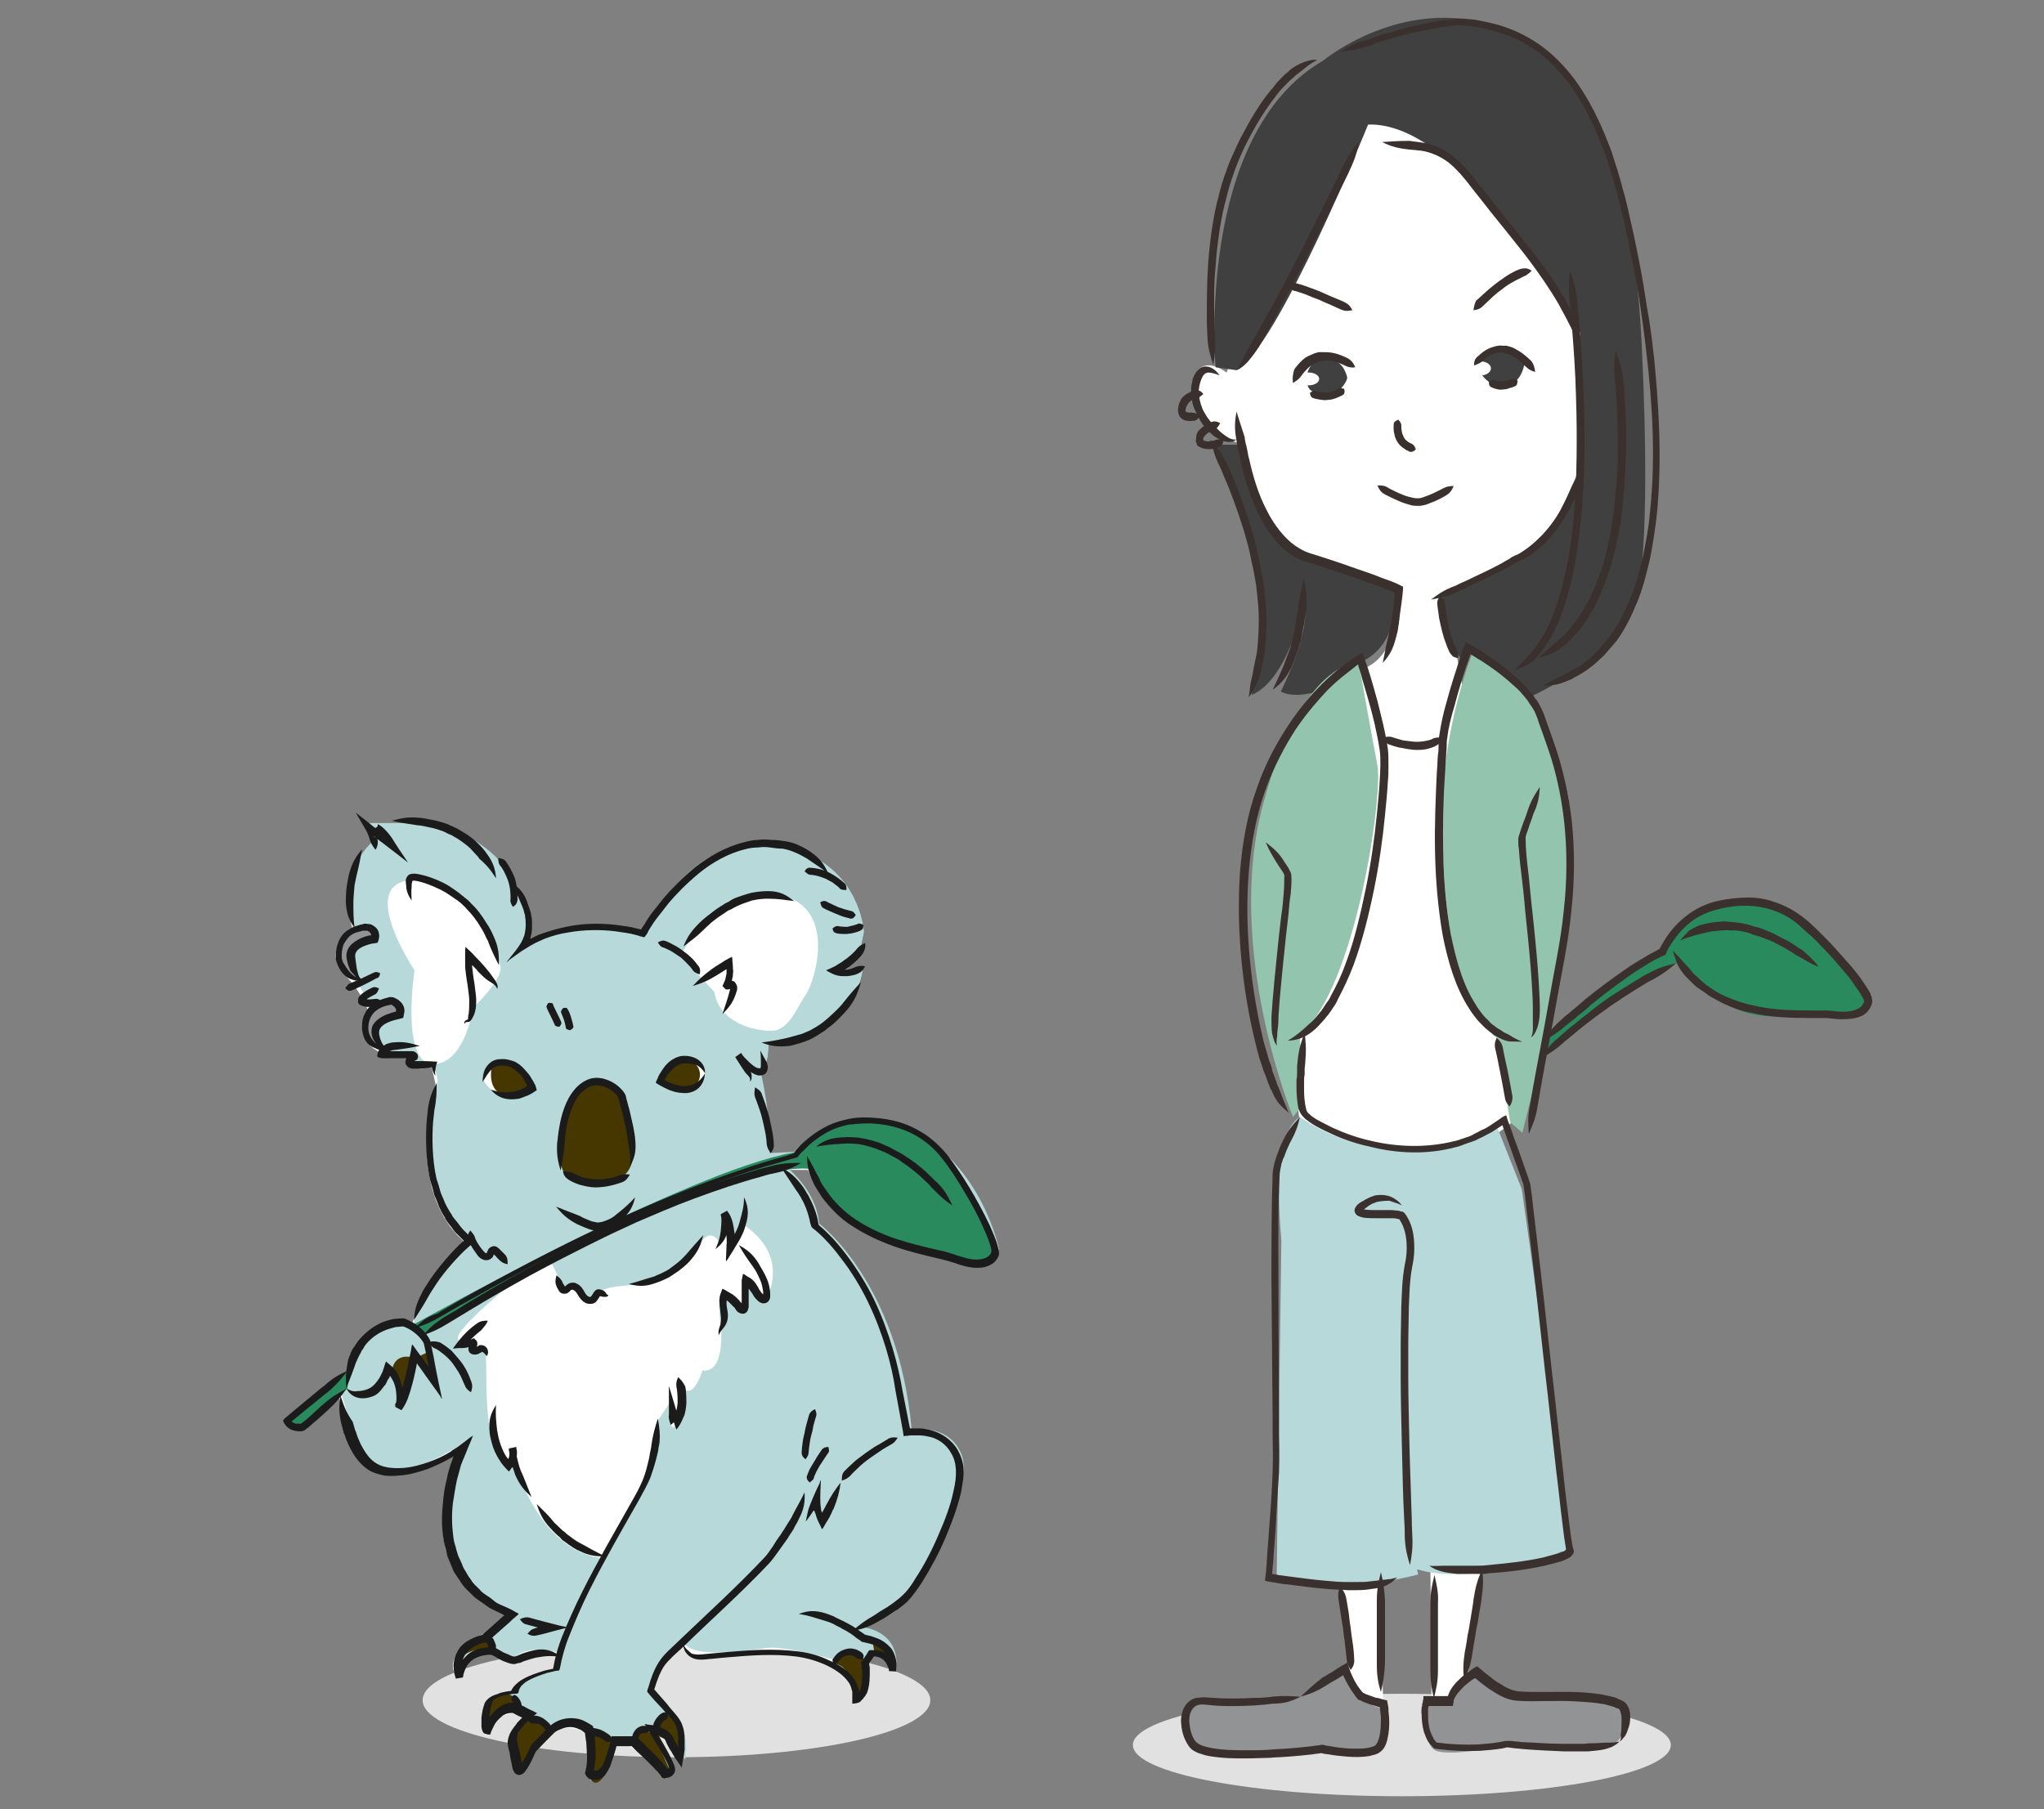 <?xml version="1.0" encoding="utf-8"?>
<!-- Generator: Adobe Illustrator 27.1.1, SVG Export Plug-In . SVG Version: 6.00 Build 0)  -->
<svg version="1.1" id="レイヤー_7" xmlns="http://www.w3.org/2000/svg" xmlns:xlink="http://www.w3.org/1999/xlink" x="0px"
	 y="0px" width="351.1px" height="310.8px" viewBox="0 0 351.1 310.8" style="enable-background:new 0 0 351.1 310.8;"
	 xml:space="preserve">
<rect x="0" y="0" width="351.1" height="310.8" fill="#808080" stroke="none"/>
<style type="text/css">
	.st0{fill:#E1E1E1;}
	.st1{fill:#FFFFFF;}
	.st2{fill:#404040;}
	.st3{fill:#93C5AE;}
	.st4{fill:#B7D9DA;}
	.st5{fill:#288A5D;}
	.st6{fill:#919394;}
	.st7{fill:#3A302E;}
	.st8{fill:#463700;}
	.st9{fill:#1B1B1B;}
	.st10{fill:none;stroke:#000000;stroke-width:7.086615e-02;stroke-miterlimit:10;}
</style>
<ellipse class="st0" cx="116.2" cy="292.1" rx="43.6" ry="9.8"/>
<ellipse class="st0" cx="240.8" cy="299.8" rx="46.2" ry="8.8"/>
<g>
	<path class="st1" d="M210.7,64c0,0-3.3-2.5-4.8-0.4c-1.5,2.1-1.6,9.9,7.3,12.7c0,0,1.6,14,8.7,18.3c7.1,4.2,18.4,7.1,18.4,7.1
		s0.4,10.3-5.7,13c-6.1,2.6-6.1,4.1-6.1,4.1l-7,59l1.9,16.3c0,0,22,11.8,37-1.9l-2.8-19l-5.4-49.6l-2-11.2c0,0-3.3-7.3-2.5-10.1
		c0,0,13.6-5.2,17.3-9.4c3.7-4.2,9.8-21.8,9.8-21.8s6.1-13-3.8-29.6s-32.3-28.7-37.8-25.7S210.7,64,210.7,64z"/>
	<path class="st1" d="M231.6,288.2c0.5-1.6-1.6-15.3-1.6-15.3l7.1-0.1l0.5,20.4l-3.7-0.8L231.6,288.2z"/>
	<polygon class="st1" points="245.7,269.3 245.9,292.6 249.1,292.6 252,288.9 254.6,269.6 	"/>
	<path class="st2" d="M231.4,64.8c-0.2-0.8-0.9-3.1-3.6-3.2c-2.4-0.1-3.1,2-3.2,2.4c0.1,0,0.1,0,0.2,0c1,0,1.8,0.5,1.8,1.1
		c0,0.6-0.8,1.1-1.8,1.1c-0.1,0-0.1,0-0.2,0c0.4,1.3,1.6,1.2,2.7,2C228.7,69.2,231.6,65.6,231.4,64.8z"/>
	<path class="st2" d="M254.4,62.1c0.9,0,1.7,0.5,1.7,1.2c0,0.6-0.7,1.1-1.5,1.2c0.8,1,2,2,3.9,1.8c2.7-0.2,3.3-3.5,3.3-3.5
		c0-1-3.2-2.8-4.9-2.5c-1.2,0.2-2.3,1-2.8,1.8C254.2,62.1,254.3,62.1,254.4,62.1z"/>
	<path class="st2" d="M282.1,61.7c-0.5-14.4-3-46.2-20.9-55.4s-33.9,4.1-33.9,4.1c-22,12.7-18.5,52.7-18.5,52.7l3.6,0.5
		c7.1-3.9,22.6-42.2,22.6-42.2c16.8-0.6,36.4,35.7,36.4,35.7l0,25c0,0-3.7,7.9-6.9,11.1c-3.2,3.2-16.7,9.3-16.7,9.3s0.8,9,3.4,10.8
		l1.9-1.5l9.8,7.9c0,0,15.6-6.9,18.3-17.2C283.7,92.1,282.1,61.7,282.1,61.7z"/>
	<path class="st2" d="M217.1,104.4c1.1-8.1-8.2-28-8.2-28l4.7,0c0,0,2.1,14.8,8.8,18.5c6.6,3.7,17.2,6.1,17.2,6.1s1.4,9.8-6.2,12.9
		c-7.6,3,0,0,0,0l-7.1,4.9c0,0-4,1.3-6.3,0c0,0,5.3-10.3,4-15.3c0,0-2.6,13.2-9,15.9L217.1,104.4z"/>
	<path class="st3" d="M233.4,113.9c0,0,2.2,12.4,3.2,17.6c1,5.2-3.8,38.5-13.3,46.3l0.3,12.2l-1.5,1.9c0,0-11.9-28.9-5.1-53.9
		S233.4,113.9,233.4,113.9z"/>
	<path class="st3" d="M253.1,111.7c0,0-5.5,13.4-5.4,28.9c0.1,15.6,2.1,32.4,9.4,37.7l2.3,14.5l2.1,1.8c0,0,8.2-31.5,8.5-49.9
		C270.2,126.3,259.1,115.2,253.1,111.7z"/>
	<path class="st4" d="M223.3,191.9c0,0,16.3,12.1,33.7,1.3l4.4,11.1c0,0,8.7,61.2,8.1,61.9s-16.5,6.4-26.1,3.4l0.2,0.9
		c0,0-15.4,4.3-24.3,0l0.8-57.3C220.2,213.2,217.9,195.1,223.3,191.9z"/>
	<path class="st5" d="M265.5,178.3c0,0,13.9-11.9,20.4-14.7c0,0,4.6-10.7,17.1-8.7c0,0,4.6,1.2,8.9,6c4.4,4.8,9.1,10.1,9.1,11.1
		c0,1-0.6,3.2-5.8,2.6c-5.2-0.6-13.7,1.8-19.6-2.8c-6-4.6-7.3-6.5-7.3-6.5s-15.7,7.1-23,16.3L265.5,178.3z"/>
	<path class="st6" d="M230.9,287.3l-8.1,4.4l-16.7,1c0,0-2.8,1.2-2,5.4c0.8,4.2,7.9,3.6,7.9,3.6l14.3-1.2c0,0,9.1,2.6,10.9-0.4
		c1.8-3,0.6-6.3,0.6-6.3l-3.8-1.6L230.9,287.3z"/>
	<path class="st6" d="M253.1,287.5c0,0-4,3.8-3.8,5h-4.2c0,0-1,7.3,1.6,8.3c2.6,1,11.3-0.8,11.3-0.8s17.7,1.2,19.8-0.8
		c2.2-2,0.6-6.2,0.6-6.2s-10.5-1.8-17.1-1C261.5,292.1,253.5,290.1,253.1,287.5z"/>
	<path class="st7" d="M265.1,178.9c1.5-0.9,2.5-1.5,4-2.8c0.2-0.2,0.5-0.4,0.9-0.7c0.2-0.2,0.4-0.3,0.6-0.5c0.3-0.3,0.7-0.6,1.1-0.9
		c0.5-0.4,1-0.8,1.5-1.3c2.1-1.7,4.3-3.4,6.6-5c1.1-0.8,2.3-1.5,3.4-2.2c0.6-0.3,1.1-0.7,1.7-0.9c0.3-0.2,0.6-0.3,1-0.5
		c0.1,0,0.2-0.1,0.2-0.1l0.1-0.2l0.1-0.3l0.2-0.4c1-1.8,2.3-3.4,3.8-4.6c1.5-1.2,3.2-1.9,4.9-2.3c3.4-0.9,6.7-0.7,9.1,0.1
		c2.5,0.8,4.2,2.1,5.2,3.1c1.1,1,1.7,1.5,1.7,1.5s0.6,0.5,1.5,1.5c1,1,2.3,2.4,3.8,4.2c0.8,0.9,1.6,1.9,2.3,3
		c0.4,0.6,0.8,1.1,1.1,1.7c0.1,0.1,0.2,0.3,0.2,0.4l0.1,0.2c0,0.1,0,0,0,0.1c0,0,0,0,0.1,0l0.1,0c-0.1,0,0.3,0.1-0.2,0l0,0l0,0.1
		c0,0.1,0,0.1-0.1,0.2c-0.1,0.1-0.1,0.2-0.2,0.4c-0.7,0.9-2.3,1.2-3.8,1.1c-0.8,0-1.5-0.2-2.5-0.2c-0.9,0-1.7,0-2.6,0
		c-3.4,0-6.8-0.1-10-0.9c-1.6-0.3-3.1-0.9-4.6-1.5c-0.7-0.3-1.4-0.7-2-1.1c-0.3-0.2-0.6-0.4-0.9-0.6c-0.3-0.2-0.6-0.4-0.8-0.6
		c-0.5-0.4-0.9-0.8-1.3-1.2c-0.4-0.3-0.7-0.6-0.8-0.8c-0.6-0.8-1.2-1.3-1.7-1.9c-0.5-0.6-1-1.1-1.6-1.7c0.3,0.8,0.5,1.5,0.8,2.3
		c0.3,0.7,0.8,1.4,1.5,2.2c0.2,0.2,0.5,0.5,0.9,0.9c0.4,0.4,0.8,0.8,1.4,1.2c0.3,0.2,0.6,0.4,0.9,0.6c0.3,0.2,0.6,0.5,1,0.7
		c0.7,0.4,1.4,0.8,2.2,1.2c1.5,0.7,3.1,1.3,4.8,1.6c3.4,0.8,6.9,0.9,10.3,0.9c0.8,0,1.7,0,2.5,0c0.7,0,1.6,0.2,2.5,0.2
		c0.9,0,1.7,0,2.6-0.2c0.9-0.2,1.8-0.6,2.3-1.4c0.3-0.4,0.5-0.8,0.6-1.4c0-0.4-0.1-0.6-0.1-0.8c-0.1-0.2-0.2-0.4-0.2-0.6
		c-0.4-0.7-0.8-1.3-1.2-1.9c-0.8-1.2-1.6-2.2-2.4-3.1c-1.6-1.8-2.9-3.3-3.9-4.3c-1-1-1.5-1.5-1.5-1.5s-0.6-0.6-1.7-1.6
		c-1.2-1-3-2.4-5.7-3.3c-1.3-0.5-2.9-0.8-4.6-0.8c-1.7,0-3.5,0.2-5.3,0.6c-1.8,0.4-3.8,1.3-5.4,2.6c-1.7,1.3-3.1,3-4.2,5
		c-0.1,0.2-0.4,0.7-0.3,0.6c-0.2,0.1-0.5,0.3-0.7,0.4c-0.6,0.3-1.2,0.6-1.8,1c-1.2,0.7-2.4,1.4-3.5,2.2c-2.3,1.6-4.6,3.3-6.7,5
		c-0.5,0.4-1,0.9-1.5,1.3c-0.4,0.3-0.7,0.6-1.1,0.9c-0.2,0.2-0.4,0.4-0.6,0.5c-0.4,0.3-0.7,0.6-0.9,0.8
		C266.7,176.5,266,177.4,265.1,178.9z"/>
	<path class="st7" d="M288.6,161.6c0.8-0.4,1.5-0.6,2.2-0.8c0.3-0.1,0.7-0.2,1.1-0.3c0.4-0.1,0.8-0.2,1.3-0.3
		c0.3-0.1,0.8-0.2,1.9-0.3c0.4,0,1-0.1,1.6-0.1c0.6,0.1,1.3,0,1.9,0.1c0.6,0.1,1.1,0.2,1.5,0.3c0.4,0.1,0.6,0.2,0.6,0.2
		s0.2,0.1,0.5,0.2c0.3,0.1,0.8,0.2,1.3,0.4c0.5,0.2,1.1,0.4,1.6,0.6c0.5,0.2,1,0.5,1.4,0.7c1.4,0.7,2.1,1.2,2.6,1.5
		c0.4,0.3,0.8,0.5,1.2,0.7c0.3,0.2,0.7,0.4,1,0.6c0.7,0.4,1.3,0.7,2.1,1c-0.5-0.7-1-1.2-1.6-1.8c-0.3-0.3-0.6-0.5-0.9-0.8
		c-0.3-0.3-0.7-0.5-1.2-0.8c-0.4-0.3-1.2-0.9-2.7-1.6c-0.4-0.2-1-0.5-1.5-0.8c-0.6-0.2-1.2-0.5-1.7-0.7c-0.5-0.2-1-0.3-1.4-0.4
		c-0.4-0.1-0.6-0.2-0.6-0.2s-0.3-0.1-0.7-0.2c-0.4-0.1-1-0.2-1.7-0.3c-0.6-0.1-1.4-0.1-2-0.2c-0.7,0-1.3,0.1-1.7,0.1
		c-1.2,0.2-1.8,0.3-2.1,0.4c-0.5,0.1-1,0.3-1.4,0.5c-0.4,0.2-0.8,0.4-1.1,0.6C289.7,160.4,289.1,160.9,288.6,161.6z"/>
	<path class="st7" d="M212.4,70.7c-0.3,1.7-0.4,2.9,0,5c0,0.3,0.1,0.7,0.2,1.2c0,0.3,0.1,0.5,0.2,0.8c0.1,0.6,0.3,1.3,0.4,1.9
		c0.6,2.7,1.6,5.9,3,8.8c1.4,2.9,3.4,5.4,5.3,6.7c1,0.7,1.8,1.1,2.5,1.3c0.6,0.2,1,0.3,1,0.3s2.3,0.7,5.5,1.8
		c1.6,0.5,3.5,1.2,5.4,1.9c1,0.3,1.9,0.7,2.9,1.1l0.7,0.3c0.1,0.1,0.1,0,0.1,0c0,0.4-0.1,0.8-0.1,1.2c-0.1,1-0.2,2-0.4,3
		c0,0.3-0.1,0.6-0.1,0.8c0,0.2-0.1,0.4-0.1,0.6c-0.2,0.8-0.3,1.4-0.4,1.8c-0.5,1.9-0.6,3-1,4.7c1.2-1.3,1.8-2.4,2.3-4.4
		c0.1-0.4,0.3-1,0.4-1.9c0-0.2,0.1-0.4,0.1-0.6c0-0.3,0.1-0.6,0.1-0.9c0.1-1,0.3-2,0.4-3l0.1-0.8l0.1-1.1l0-0.4l-0.4-0.2l-0.6-0.3
		l-0.7-0.3c-1-0.4-2-0.7-2.9-1.1c-1.9-0.7-3.8-1.3-5.4-1.9c-3.2-1.1-5.5-1.8-5.5-1.8s-0.4-0.1-0.9-0.3c-0.6-0.2-1.3-0.6-2.2-1.2
		c-1.7-1.2-3.6-3.5-4.9-6.2c-1.4-2.7-2.3-5.8-2.9-8.5c-0.2-0.7-0.3-1.3-0.4-1.9c-0.1-0.3-0.1-0.6-0.2-0.8c-0.1-0.5-0.2-0.9-0.2-1.2
		C213.3,73.5,212.9,72.4,212.4,70.7z"/>
	<path class="st7" d="M245.8,103c1.7-0.3,2.9-0.5,4.7-1.4c0.3-0.1,0.8-0.4,1.9-0.9c1.5-0.7,3.9-1.8,6-2.9c0.5-0.3,1-0.5,1.5-0.8
		c0.2-0.1,0.4-0.3,0.6-0.4c0.1-0.1,0.2-0.2,0.2-0.1c0.1,0,0.2-0.1,0.3-0.1c0.7-0.4,1.2-0.6,1.2-0.6s1.5-0.9,3-2.3
		c1.5-1.5,3-3.6,3.9-5.1c0.8-1.4,1.1-2.3,1.4-2.8c0.4-1,0.6-1.8,0.8-2.5c0.1-0.8,0.2-1.5,0.2-2.4c-0.4,0.8-0.8,1.4-1.1,2.1
		c-0.4,0.7-0.7,1.4-1.1,2.3c-0.2,0.4-0.6,1.3-1.3,2.6c-0.8,1.5-2.3,3.5-3.7,4.8c-1.4,1.4-2.7,2.2-2.7,2.2s-0.4,0.3-1,0.6
		c-0.1,0-0.2,0.1-0.3,0.1c-0.2,0.1-0.3,0.2-0.4,0.2c-0.2,0.1-0.4,0.2-0.6,0.4c-0.4,0.2-0.9,0.5-1.4,0.8c-2,1.1-4.5,2.2-5.9,2.9
		c-1.1,0.5-1.6,0.7-1.9,0.9C248.1,101.3,247.2,102,245.8,103z"/>
	<path class="st7" d="M237.4,24.4c1.6,0.8,2.8,1.1,4.8,1.3c0.3,0,0.9,0.1,2,0.2c1.3,0.2,3,0.8,4.6,2c1.5,1.2,2.9,2.9,4.1,4.5
		c2.5,3.2,4.6,5.8,4.6,5.8s1.8,2.2,4,5c2.2,2.8,4.7,6.4,6.2,9c0.7,1.3,1.2,2.2,1.4,2.6c0.9,1.8,1.4,2.8,2.3,4.3c0-1.7-0.2-3-1.1-4.9
		c-0.2-0.5-0.7-1.3-1.4-2.7c-1.6-2.8-4.1-6.3-6.4-9.2c-2.2-2.8-4-5-4-5s-2.1-2.6-4.6-5.8c-1.2-1.6-2.7-3.4-4.4-4.7
		c-1.7-1.4-3.7-2.1-5.2-2.3c-1.2-0.2-1.8-0.2-2.1-0.3C240.2,24.2,239.1,24.3,237.4,24.4z"/>
	<path class="st7" d="M269.7,46.6c-0.2,1.7-0.3,2.9-0.1,4.9c0.1,0.8,0.2,2.5,0.4,4.5c0.3,3.6,0.6,7.8,0.7,11.8
		c0.3,8.1,0,15.4,0,15.4s-0.1,1.8-0.3,4.6c-0.2,2.8-0.6,6.6-1.5,10.5c-0.8,3.9-2.1,7.9-3.8,10.9c-0.7,1.1-1.3,2-1.7,2.4
		c-1.2,1.5-2,2.3-3.2,3.5c1.6-0.5,2.9-1,4.2-2.7c0.4-0.4,1-1.4,1.8-2.5c1.8-3.1,3.1-7.3,4-11.3c0.8-4,1.2-7.9,1.5-10.7
		c0.2-2.9,0.3-4.7,0.3-4.7s0.4-7.4,0-15.5c-0.1-4-0.4-8.3-0.7-11.8c-0.2-2-0.3-3.7-0.4-4.5C270.6,49.3,270.3,48.2,269.7,46.6z"/>
	<path class="st7" d="M230.3,8.9c1.7-0.2,2.9-0.4,4.8-1c0.3-0.1,0.7-0.2,1.1-0.4c0.2-0.1,0.5-0.2,0.8-0.3c0.4-0.1,0.9-0.3,1.3-0.4
		c0.5-0.1,1-0.3,1.5-0.4c1-0.3,2.1-0.6,3.2-0.8c2.2-0.5,4.5-1,6.8-1.2c0.6-0.1,1.2,0,1.8,0c0.6,0.1,1.1,0.1,1.7,0.2
		c1.2,0.2,2.4,0.4,3.6,0.8c2.4,0.7,4.7,1.7,6.7,3.1c2,1.4,3.8,3.2,5.4,5.2c3.1,3.9,5.1,8.5,6.7,12.7c0.7,2.2,1.4,4.2,1.9,6.2
		c0.5,2,1,3.9,1.4,5.6c1.5,7,2.3,11.5,2.3,11.5s0.2,1.1,0.5,3.2c0.3,2,0.7,4.9,1.1,8.5c0.8,7.1,1.6,16.8,0.5,26.8
		c-0.2,2.5-0.7,5-1.2,7.5c-0.6,2.5-1.2,4.9-2.2,7.2c-1,2.3-2,4.5-3.5,6.4c-0.3,0.5-0.7,0.9-1.1,1.4c-0.4,0.4-0.7,0.9-1.2,1.3
		c-0.4,0.4-0.8,0.8-1.2,1.2c-0.4,0.3-0.8,0.6-1.2,0.9c-0.5,0.4-1,0.7-1.5,0.9c-0.4,0.3-0.8,0.5-1,0.6c-0.9,0.4-1.6,0.8-2.2,1.1
		c-0.7,0.3-1.3,0.7-2.1,1.1c0.9,0,1.6-0.1,2.4-0.2c0.8-0.2,1.5-0.5,2.5-0.9c0.2-0.1,0.6-0.4,1.1-0.6c0.5-0.3,1-0.6,1.6-1
		c0.4-0.3,0.9-0.7,1.3-1c0.4-0.4,0.9-0.8,1.3-1.2c0.5-0.4,0.8-0.9,1.2-1.3c0.4-0.5,0.8-0.9,1.2-1.4c1.5-2,2.6-4.3,3.6-6.7
		c1-2.4,1.6-4.9,2.2-7.4c0.5-2.5,0.9-5.1,1.2-7.7c1-10.2,0.2-20-0.5-27.1c-0.4-3.6-0.8-6.5-1.2-8.5c-0.3-2-0.5-3.2-0.5-3.2
		s-0.7-4.6-2.3-11.6c-0.4-1.8-0.8-3.7-1.4-5.7c-0.5-2-1.2-4.1-1.9-6.3c-1.6-4.3-3.7-9-6.9-13.1c-1.6-2-3.5-3.9-5.7-5.4
		c-2.2-1.5-4.6-2.6-7.1-3.3c-1.2-0.3-2.5-0.6-3.7-0.8c-0.6-0.1-1.3-0.1-1.9-0.2c-0.6,0-1.3,0-1.9,0.1c-2.5,0.2-4.8,0.7-7,1.2
		c-1.1,0.3-2.2,0.6-3.2,0.9c-0.5,0.2-1,0.3-1.5,0.4c-0.4,0.1-0.9,0.3-1.3,0.4c-0.3,0.1-0.6,0.2-0.8,0.3c-0.5,0.2-0.9,0.3-1.1,0.4
		C232.8,7.3,231.8,7.9,230.3,8.9z"/>
	<path class="st7" d="M277.5,60.3c-0.2,1.7-0.3,2.9-0.1,4.9c0,0.3,0.1,0.7,0.1,1.2c0.1,0.8,0.1,1.7,0.2,2.7c0.1,2.7,0.2,5.8,0.2,8.8
		c0,3-0.3,5.9-0.5,8c-0.2,2.1-0.4,3.4-0.4,3.4s-0.4,3.2-1.5,7.2c-0.6,2-1.4,4.1-2.3,6.1c-1,2-2.2,3.7-3.3,5.1
		c-0.5,0.6-0.9,1-1.2,1.4c-0.4,0.3-0.6,0.6-0.8,0.7c-1.3,1.1-2.1,1.8-3.6,3.2c1.7-0.4,2.9-0.8,4.5-2.2c0.2-0.2,0.5-0.4,0.9-0.8
		c0.3-0.4,0.8-0.9,1.3-1.4c1.2-1.4,2.4-3.3,3.4-5.4c1-2.1,1.8-4.3,2.4-6.3c1.1-4.1,1.6-7.4,1.6-7.4s0.2-1.4,0.4-3.5
		c0.2-2.1,0.4-5,0.5-8.1c0.1-3,0-6.2-0.2-8.9c0-0.7-0.1-1.3-0.1-1.9c0-0.3,0-0.6-0.1-0.8c0-0.5-0.1-0.9-0.1-1.2
		C278.5,63.1,278.2,61.9,277.5,60.3z"/>
	<path class="st7" d="M226.3,10.3c-0.9-0.1-1.6,0.1-2.4,0.4c-0.8,0.3-1.5,0.7-2.3,1.3c-0.2,0.2-0.5,0.5-0.9,0.8
		c-0.2,0.2-0.4,0.4-0.6,0.6c-0.4,0.4-0.9,0.9-1.3,1.5c-1.9,2.1-3.6,4.9-5.1,7.7c-0.8,1.4-1.4,2.8-2,4.1c-0.6,1.3-1,2.5-1.4,3.6
		c-0.7,2.1-1,3.5-1,3.5s-0.4,1.4-0.8,3.6c-0.4,2.2-0.8,5.1-1,8.3c-0.2,3.1-0.2,6.4-0.2,9.2c0,1.4,0.1,2.5,0.1,3c0.1,2,0.5,3.2,1,4.8
		c0.3-1.6,0.4-2.9,0.3-4.9c0-0.5-0.1-1.6-0.1-3c-0.1-2.7-0.1-6,0.2-9c0.2-3.1,0.6-6,1-8.1c0.4-2.1,0.8-3.5,0.8-3.5s1.2-5.5,4.2-10.9
		c1.4-2.7,3.2-5.4,4.9-7.5c0.4-0.5,0.9-1,1.3-1.4c0.2-0.2,0.4-0.4,0.6-0.6c0.4-0.3,0.7-0.6,0.9-0.8c0.8-0.6,1.4-1.1,1.9-1.5
		C224.9,11.1,225.5,10.7,226.3,10.3z"/>
	<path class="st7" d="M209.5,64.5c-0.5-0.7-1.1-1.3-2-1.5c-0.5-0.1-1.1,0-1.5,0.4c-0.4,0.3-0.8,0.8-1,1.4c-0.1,0.2-0.2,0.4-0.2,0.8
		c-0.1,0.3-0.2,0.8-0.2,1.5c-0.1,0.8,0.3,2.4,0.3,2.4c0,0,0.1,0.4,0.3,0.8c0.2,0.4,0.4,0.9,0.6,1.3c0.8,1.5,1.5,2.2,1.9,2.6
		c0.8,0.8,1.5,1.2,2.3,1.5c0.8,0.3,1.7,0.4,2.4-0.2c-0.9,0.1-1.4-0.3-2-0.7c-0.6-0.4-1.1-0.9-1.8-1.6c-0.3-0.4-1-1-1.7-2.3
		c-0.2-0.3-0.4-0.7-0.5-1.1c-0.2-0.4-0.2-0.7-0.2-0.7c-0.1,0-0.3-1.4-0.3-2c0.1-1,0.3-1.5,0.4-1.8c0.3-0.8,0.6-1.2,1.2-1.3
		C208,64,208.8,64.2,209.5,64.5z"/>
	<path class="st7" d="M207.9,75.5c0.5,1.7,0.7,2.8,1.6,4.6c0.1,0.3,0.4,0.8,0.8,1.9c1,2.2,2.4,6,3.4,9.3c0.5,1.7,0.9,3.2,1.1,4.3
		c0.2,1.1,0.4,1.8,0.4,1.8s0.1,0.6,0.3,1.6c0.2,1,0.4,2.3,0.5,3.8c0.4,3,0.2,6.7-0.1,9.3c-0.3,1.5-0.5,2.4-0.6,2.9
		c-0.1,1-0.4,1.7-0.5,2.5c-0.1,0.7-0.2,1.5-0.3,2.3c0.5-0.7,0.9-1.4,1.2-2c0.3-0.7,0.7-1.4,0.9-2.5c0.1-0.5,0.3-1.5,0.6-3
		c0.3-2.7,0.5-6.5,0.1-9.6c-0.1-1.6-0.3-2.9-0.5-3.9c-0.2-1-0.3-1.6-0.3-1.6s-0.2-0.7-0.4-1.8c-0.2-1.1-0.6-2.7-1.1-4.4
		c-1-3.4-2.5-7.2-3.4-9.5c-0.5-1.1-0.7-1.6-0.9-1.9C209.8,77.7,209.1,76.8,207.9,75.5z"/>
	<path class="st7" d="M224,99.5c-0.5,1.7-0.8,2.8-1,4.8c0,0.3-0.1,0.9-0.3,2c-0.1,0.4-0.2,1.1-0.3,1.7c-0.1,0.6-0.2,1-0.2,1
		s-0.1,0.4-0.2,0.9c-0.1,0.5-0.3,1.1-0.4,1.5c-0.5,1.4-0.9,2.3-1,2.7c-0.8,1.8-1.2,2.8-2,4.4c1.4-1,2.3-2,3.2-3.8
		c0.2-0.5,0.6-1.4,1.1-2.9c0.2-0.4,0.3-1.1,0.5-1.6c0.1-0.5,0.2-0.9,0.2-0.9s0.1-0.5,0.2-1.1c0.1-0.6,0.3-1.3,0.3-1.7
		c0.2-1.2,0.3-1.7,0.3-2.1C224.5,102.4,224.3,101.2,224,99.5z"/>
	<path class="st7" d="M233.4,24.4c-1.1,1.3-1.8,2.3-2.7,4.1c-0.2,0.3-0.4,0.8-0.9,1.9c-1,2.1-2.7,5.5-4.2,8.5
		c-1.5,3-2.7,5.4-2.7,5.4s-4.2,8.1-6.7,12.5c-0.8,1.3-1.3,2.2-1.5,2.6c-0.5,0.9-0.9,1.6-1.2,2.2c-0.4,0.7-0.6,1.4-1.1,2
		c0.8-0.3,1.4-0.9,1.9-1.4c0.5-0.6,1-1.2,1.6-2.1c0.3-0.4,0.8-1.3,1.5-2.6c2.5-4.4,6.7-12.6,6.7-12.6s1.2-2.4,2.7-5.4
		c1.5-3,3.2-6.5,4.2-8.5c0.5-1,0.8-1.6,0.9-1.9C232.8,27.2,233.1,26.1,233.4,24.4z"/>
	<path class="st7" d="M232.3,53.3c-0.3-0.6-0.6-1-1.2-1.3c-0.3-0.2-1.3-0.6-2.3-1c-0.9-0.4-1.8-0.8-1.8-0.8s-0.9-0.4-1.8-0.7
		c-1-0.4-2-0.7-2.4-0.8c-0.4-0.1-0.6-0.1-0.9,0c-0.1,0-0.3,0.1-0.5,0.2c-0.1,0.1-0.4,0.2-0.3,0.4c0.3,0,0.4,0.3,0.7,0.4
		c0.2,0.1,0.4,0.3,0.7,0.3c0.3,0.1,1.4,0.4,2.3,0.8c0.9,0.4,1.8,0.7,1.8,0.7s0.8,0.4,1.8,0.8c0.9,0.4,1.9,0.9,2.3,1
		C231.2,53.5,231.6,53.4,232.3,53.3z"/>
	<path class="st7" d="M253.1,53.3c0.7-0.1,1.1-0.2,1.6-0.7c0.3-0.3,1.1-1,1.8-1.7c0.8-0.7,1.5-1.2,1.5-1.2s0.7-0.6,1.6-1.1
		c0.8-0.5,1.8-0.9,2.1-1.1c0.3-0.1,0.5-0.2,0.7-0.4c0.2-0.1,0.4-0.3,0.7-0.6c-0.3-0.2-0.6-0.3-0.9-0.4c-0.3,0-0.6,0-1,0.1
		c-0.4,0.1-1.5,0.6-2.4,1.2c-0.9,0.6-1.7,1.2-1.7,1.2s-0.8,0.6-1.6,1.3c-0.8,0.7-1.6,1.5-1.9,1.7C253.3,52.1,253.2,52.6,253.1,53.3z
		"/>
	<path class="st7" d="M236.6,83.4c0.3,0.7,0.6,1.2,1.4,1.6c0.4,0.2,1.6,0.8,2.8,1.3c0.6,0.2,1.2,0.4,1.6,0.5
		c0.4,0.1,0.8,0.1,0.8,0.1s0.3,0,0.8,0c0.6-0.1,1.1-0.2,1.7-0.5c1.2-0.4,2.4-1.1,2.7-1.3c0.7-0.4,1-0.9,1.3-1.6
		c-0.8,0-1.3,0.1-2,0.5c-0.4,0.2-1.5,0.8-2.6,1.2c-0.5,0.2-1.1,0.4-1.3,0.4c-0.2,0-0.3,0-0.4,0c-0.1,0-0.2,0-0.2,0s-0.2,0-0.6-0.1
		c-0.4-0.1-0.9-0.2-1.4-0.4c-1.1-0.4-2.2-1-2.6-1.2C237.9,83.4,237.4,83.4,236.6,83.4z"/>
	<path class="st7" d="M240.2,72.1c-0.5,0.2-0.8,0.4-0.8,0.8c0,0.2-0.1,0.9,0.1,1.6c0.1,0.7,0.4,1.2,0.4,1.2s0.3,0.6,0.8,1
		c0.2,0.2,0.6,0.4,0.8,0.6c0.3,0.1,0.5,0.2,0.6,0.3c0.4,0.1,0.7,0,1.1-0.4c-0.2-0.5-0.3-0.7-0.6-0.9c-0.2-0.1-0.7-0.3-1-0.6
		c-0.4-0.3-0.5-0.7-0.5-0.7s-0.2-0.3-0.3-0.8c-0.1-0.5-0.1-1-0.1-1.2C240.7,72.7,240.5,72.5,240.2,72.1z"/>
	<path class="st7" d="M222.1,65.8c0.6-0.4,1-0.6,1.4-1.2c0.2-0.3,0.9-1.2,1.7-1.8c0.4-0.3,0.8-0.5,1.1-0.6c0.3-0.1,0.5-0.1,0.5-0.1
		c0,0,0.2-0.1,0.6-0.1c0.3-0.1,0.8,0,1.3,0c0.5,0.1,1,0.2,1.4,0.4c0.4,0.2,0.8,0.3,0.9,0.4c0.6,0.3,1.1,0.4,1.8,0.3
		c-0.3-0.7-0.6-1.1-1.2-1.5c-0.2-0.1-0.6-0.3-1.1-0.5c-0.5-0.2-1.1-0.4-1.7-0.5c-0.6-0.1-1.2-0.1-1.6-0.1c-0.2,0-0.4,0-0.5,0
		c-0.1,0-0.2,0-0.2,0s-0.3,0.1-0.7,0.2c-0.4,0.2-1,0.4-1.5,0.7c-1,0.7-1.8,1.8-2,2.1C222,64.6,222,65.1,222.1,65.8z"/>
	<path class="st7" d="M225,67.5c0.1,0.5,0.2,0.8,0.6,0.9c0.2,0.1,0.8,0.2,1.4,0.3c0.6,0.1,1.1,0,1.1,0s0.5,0,1.1-0.2
		c0.6-0.2,1.2-0.5,1.4-0.6c0.4-0.2,0.4-0.6,0.3-1.1c-0.5-0.1-0.8-0.2-1,0c-0.1,0.1-0.6,0.3-1,0.5c-0.4,0.1-0.9,0.1-0.9,0.1
		s-0.4,0-0.9,0c-0.5-0.1-1-0.2-1.2-0.2C225.7,67,225.5,67.2,225,67.5z"/>
	<path class="st7" d="M253.2,62.8c0.7-0.3,1.1-0.4,1.6-0.9c0.3-0.2,1.1-1,2-1.2c0.4-0.1,0.9-0.2,1.2-0.1c0.3,0,0.5,0,0.5,0.1
		c0,0,0.2,0.1,0.5,0.1c0.3,0.1,0.7,0.3,1.2,0.6c0.8,0.5,1.6,1.4,1.9,1.6c0.5,0.5,0.9,0.7,1.6,0.9c-0.1-0.7-0.2-1.2-0.6-1.8
		c-0.3-0.3-1.2-1.2-2.2-1.8c-0.5-0.3-1-0.6-1.4-0.7c-0.4-0.1-0.7-0.2-0.7-0.2s-0.1,0-0.2,0c-0.1,0-0.3,0-0.5,0c-0.4-0.1-1,0-1.6,0.2
		c-1.2,0.3-2.2,1.2-2.5,1.5C253.3,61.6,253.2,62.1,253.2,62.8z"/>
	<path class="st7" d="M255.8,65.5c-0.1,0.5,0,0.8,0.3,1c0.2,0.1,0.7,0.3,1.2,0.4c0.5,0.1,1,0,1,0s0.5,0,0.9-0.2
		c0.5-0.1,1-0.3,1.1-0.4c0.3-0.1,0.3-0.4,0.4-0.9c-0.4-0.3-0.7-0.4-0.9-0.3c-0.1,0-0.5,0.2-0.9,0.3c-0.4,0.1-0.7,0.1-0.7,0.1
		s-0.3,0-0.7,0c-0.4,0-0.7-0.2-0.8-0.2C256.5,65.2,256.3,65.3,255.8,65.5z"/>
	<path class="st7" d="M247.4,102.3c-0.4,0.6-0.6,1-0.5,1.6c0,0.3,0.2,1.4,0.3,2.3c0.2,1,0.4,1.8,0.4,1.8s0.2,0.9,0.5,1.8
		c0.3,0.9,0.7,1.9,0.9,2.3c0.2,0.3,0.4,0.5,0.6,0.7c0.2,0.1,0.5,0.2,0.9,0.3c-0.1-0.7,0-1-0.3-1.5c-0.1-0.3-0.6-1.2-0.8-2
		c-0.3-0.9-0.5-1.7-0.5-1.7s-0.2-0.8-0.3-1.7c-0.2-0.9-0.3-1.9-0.3-2.3C248.2,103.1,247.9,102.8,247.4,102.3z"/>
	<path class="st7" d="M221.4,191.2c-0.4-0.8-0.6-1.4-0.9-2.1c-0.3-0.7-0.5-1.4-0.9-2.3c-0.1-0.2-0.3-0.6-0.4-1.1
		c-0.1-0.2-0.2-0.5-0.3-0.8l-0.2-0.5c-0.1-0.2-0.2-0.5-0.2-0.7c-0.1-0.5-0.3-1-0.5-1.5c-0.3-1-0.6-2.1-0.9-3.1
		c-2.1-8.6-3.4-19.2-2.6-29.2c0.4-5,1.3-9.8,2.8-14c1.5-4.2,3.5-7.9,5.4-10.8c2-2.9,3.9-5,5.3-6.5c1.4-1.4,2.3-2.1,2.3-2.1
		s0.1-0.1,1-0.8c0.4-0.3,1-0.8,1.9-1.5c0.1-0.1,0,0,0.1,0l0,0l0,0h0l0,0.1c0.2,0.7,0.5,1.5,0.7,2.4c0.2,0.6,0.6,2,1.2,4.1
		c0.6,2.1,1.3,4.9,1.8,8.1c0.2,1.6,0.1,3.3,0,5.2c-0.1,1.9-0.3,3.8-0.5,5.9c-0.4,4-1,8.3-1.9,12.7c-0.9,4.3-1.9,8.7-3.4,12.7
		c-0.7,2-1.6,3.9-2.6,5.7c-0.2,0.5-0.5,0.9-0.8,1.3c-0.3,0.4-0.5,0.8-0.8,1.2c-0.1,0.2-0.3,0.3-0.4,0.5c-0.7,0.9-1.3,1.5-1.7,1.8
		c-1.4,1.3-2.2,2-3.7,2.9c1.7-0.1,3-0.5,4.6-1.9c0.4-0.3,1.1-1.1,1.9-2c0.1-0.2,0.3-0.4,0.4-0.5c0.3-0.4,0.6-0.8,0.9-1.3
		c0.3-0.4,0.6-0.9,0.8-1.4c1-1.9,1.9-3.8,2.7-5.9c1.5-4.1,2.6-8.5,3.5-12.9c0.9-4.4,1.5-8.7,1.9-12.8c0.2-2,0.4-4,0.5-5.9
		c0.1-0.9,0.1-1.9,0.1-2.8c0-0.9,0-1.9-0.1-2.7c-0.5-3.4-1.3-6.2-1.8-8.3c-0.6-2.1-1-3.6-1.2-4.2c-0.3-0.9-0.5-1.7-0.8-2.4
		c-0.1-0.3-0.2-0.6-0.3-0.9c-0.1-0.2-0.1-0.3-0.2-0.5l-0.1-0.2c0,0,0-0.1,0-0.1l-0.1,0.1c-0.3,0.2-0.5,0.3-0.8,0.5
		c-0.2,0.1-0.6,0.4-0.7,0.4c-1,0.7-1.6,1.2-2,1.5c-0.9,0.7-1,0.8-1,0.8s-0.9,0.7-2.4,2.2c-1.5,1.5-3.5,3.7-5.5,6.7
		c-2,3-4.1,6.7-5.6,11.1c-1.6,4.4-2.5,9.3-2.9,14.4c-0.7,10.2,0.5,20.8,2.7,29.6c0.3,1.1,0.5,2.2,0.9,3.2c0.2,0.5,0.3,1,0.5,1.5
		c0.1,0.3,0.2,0.5,0.3,0.7l0.2,0.6c0.1,0.3,0.2,0.6,0.3,0.8c0.2,0.5,0.3,0.9,0.5,1.1c0.4,1,0.8,1.7,1.3,2.3
		C220.1,190.1,220.7,190.6,221.4,191.2z"/>
	<path class="st7" d="M217.4,144.7c0.7,1.6,1.3,2.6,2.4,4.3c0.1,0.1,0.2,0.3,0.4,0.6c0.1,0.1,0.2,0.3,0.3,0.5
		c0.1,0.1,0.1,0.2,0.1,0.3l0,0.1l0,0l0,0l0,0c0.1-0.1-0.3,0.1,0.3-0.1l0,0l0,0l0,0l-0.2,0.1l-0.1,0c0,0,0,0,0,0l0,0l0,0c0,0,0,0,0,0
		c0,0.7,0,1.9-0.1,3c-0.1,1.2-0.2,2.5-0.4,3.7c-0.3,2.4-0.5,4.4-0.5,4.4s-0.7,6.6-1,10.3c-0.1,1.6-0.2,2.5-0.2,3c0,1,0,1.8,0.1,2.6
		c0.1,0.4,0.2,0.8,0.3,1.1c0.1,0.4,0.3,0.8,0.6,1.1c-0.2-0.4-0.1-0.8-0.1-1.2c0.1-0.4,0.1-0.8,0.1-1.1c0.1-0.7,0.2-1.5,0.2-2.5
		c0-0.5,0.1-1.4,0.2-3c0.3-3.6,1-10.2,1-10.2s0.2-2,0.5-4.4c0.1-1.2,0.2-2.5,0.4-3.7c0.1-1.2,0.2-2.3,0.1-3.3c0-0.1,0-0.2-0.1-0.4
		c0-0.1-0.1-0.2-0.1-0.2c-0.1-0.1-0.1-0.3-0.2-0.4c-0.1-0.2-0.2-0.4-0.3-0.5c-0.2-0.3-0.3-0.5-0.4-0.6
		C219.7,146.5,218.8,145.8,217.4,144.7z"/>
	<path class="st7" d="M261.5,179c-0.8-0.4-1.4-0.6-2.1-1.1c-0.3-0.2-0.6-0.3-1-0.5c-0.3-0.2-0.7-0.5-1.1-0.7
		c-0.2-0.1-0.5-0.4-0.8-0.6c-0.2-0.1-0.4-0.3-0.5-0.4c-0.3-0.3-0.5-0.6-0.8-0.8c-0.3-0.3-0.6-0.7-0.9-1.1c-0.3-0.4-0.6-0.8-0.8-1.2
		c-2.2-3.3-3.4-7.7-4.3-12.1c-0.8-4.5-1.2-9.2-1.3-13.9c-0.1-4.7,0-9.3,0.3-13.6c0.1-1.1,0.1-2.1,0.2-3.2c0-0.5,0.1-1,0.1-1.6
		c0-0.5,0-1,0.1-1.4c0.2-1.9,0.7-3.7,1.2-5.4c0.9-3.4,1.8-6.3,2.6-8.4c0.1-0.2,0.1-0.4,0.2-0.6l0,0l0,0c0.2,0.1,0.3,0.2,0.5,0.3
		c0.6,0.4,1.1,0.7,1.3,0.8c3.1,2,4.5,3.3,5.3,4c0.8,0.7,0.9,0.8,0.9,0.8s0.2,0.2,0.6,0.6c0.2,0.2,0.4,0.5,0.7,0.8
		c0.3,0.3,0.6,0.7,0.8,1.1c0.3,0.4,0.6,0.9,0.9,1.4c0.2,0.6,0.5,1.1,0.7,1.9c0.5,1.4,1.1,3,1.7,4.8c1.2,3.5,2.2,7.8,2.7,12.5
		c0.5,4.7,0.5,9.9-0.1,15.1c-0.5,5.2-1.7,10.5-2.6,15.8c-0.9,5.2-1.9,10.2-2.7,14.7c-0.2,1.3-0.4,2.4-0.5,2.9
		c-0.4,2-0.3,3.2-0.2,4.9c0.7-1.6,1.2-2.7,1.5-4.7c0.1-0.5,0.3-1.6,0.5-2.9c0.8-4.6,1.8-9.6,2.7-14.7c0.9-5.2,2.1-10.5,2.6-15.9
		c0.6-5.3,0.6-10.6,0.1-15.4c-0.5-4.8-1.6-9.2-2.8-12.8c-0.6-1.8-1.2-3.4-1.7-4.8c-0.2-0.7-0.5-1.4-0.8-2c-0.3-0.6-0.6-1.2-1-1.6
		c-0.3-0.5-0.6-0.9-0.9-1.2c-0.3-0.3-0.5-0.6-0.7-0.8c-0.4-0.4-0.6-0.6-0.6-0.6s-0.1-0.1-0.9-0.9c-0.8-0.7-2.3-2.1-5.5-4.2
		c-0.3-0.2-0.7-0.5-1.4-0.9c-0.2-0.1-0.4-0.2-0.5-0.3c-0.4-0.2-0.8-0.4-1.2-0.7l-0.2-0.1c0,0,0,0.1-0.1,0.1l-0.1,0.4
		c-0.1,0.2-0.2,0.5-0.3,0.7c-0.1,0.3-0.2,0.6-0.3,0.9c-0.7,2.2-1.7,5.1-2.6,8.5c-0.5,1.7-0.9,3.6-1.2,5.6c-0.1,0.5-0.1,1.1-0.1,1.6
		c0,0.5,0,1-0.1,1.5c-0.1,1-0.1,2.1-0.2,3.2c-0.2,4.3-0.4,9-0.3,13.7c0.1,4.7,0.5,9.5,1.3,14.1c0.9,4.6,2.2,9,4.5,12.6
		c0.3,0.5,0.6,0.9,0.9,1.3c0.3,0.4,0.6,0.8,1,1.2c0.3,0.3,0.6,0.6,0.9,0.9c0.2,0.2,0.4,0.3,0.6,0.5c0.4,0.3,0.7,0.5,0.9,0.7
		c0.5,0.3,0.9,0.5,1.3,0.7c0.4,0.2,0.8,0.3,1.2,0.4C259.9,179,260.7,178.9,261.5,179z"/>
	<path class="st7" d="M264.5,135.2c-1,1.5-1.6,2.5-2.2,4.4c-0.1,0.3-0.3,0.9-0.7,1.9c-0.2,0.5-0.4,1.2-0.6,1.8
		c0,0.1-0.1,0.1-0.1,0.3c0,0.1-0.1,0.3-0.1,0.4c0,0.2,0,0.4,0,0.6c0,0.4,0,0.8,0.1,1.2c0.1,1.7,0.3,3.4,0.5,5
		c0.4,3.2,0.6,5.9,0.6,5.9s1,8.9,1.2,13.8c0.1,1.5,0.1,2.5,0.1,3c0,1,0,1.8,0,2.5c0,0.7,0.1,1.4-0.3,2.2c0.4-0.2,0.6-0.6,0.8-1
		c0.2-0.4,0.3-0.7,0.4-1.1c0.2-0.8,0.3-1.6,0.3-2.6c0-0.5,0-1.5-0.1-3.1c-0.2-5-1.2-13.9-1.2-13.9s-0.3-2.7-0.6-5.9
		c-0.2-1.6-0.4-3.4-0.5-5c0-0.8-0.1-1.7,0-2c0.2-0.7,0.5-1.3,0.6-1.8c0.4-1.1,0.6-1.6,0.7-2C264.2,138.1,264.4,136.9,264.5,135.2z"
		/>
	<path class="st7" d="M224.1,177.4c-0.6,1.6-1,2.8-1.2,4.8c0,0.3-0.1,0.7-0.1,1.2c0,0.3,0,0.5,0,0.8c0,0.4,0,0.9-0.1,1.3
		c0,0.5,0,1,0,1.5c0,1,0.1,2.1,0.3,3.3c0.1,0.5,0.5,1.3,1,1.7c0.2,0.3,0.5,0.4,0.7,0.6c0.2,0.2,0.5,0.3,0.7,0.5c1,0.6,2,1.1,3.1,1.6
		c2.1,1,4.4,1.8,6.8,2.3c4.7,1.2,9.9,1.4,14.7,0.1c0.6-0.1,1.2-0.4,1.8-0.6c0.6-0.2,1.2-0.4,1.7-0.6c0.5-0.3,1.1-0.5,1.6-0.8
		c0.5-0.3,1.1-0.5,1.6-0.9c0.5-0.3,0.9-0.6,1.4-0.9c0,0,0,0,0,0l0,0l0,0.1c0.4,1.1,0.7,2.1,1.1,3.1c0.7,2,1.4,4,2.1,5.9
		c0.1,0.5,0.4,0.9,0.4,1.3c0.1,0.4,0.1,0.9,0.2,1.3c0.1,0.9,0.2,1.8,0.3,2.6c0.8,6.7,1.3,11.1,1.3,11.1s0.8,6.9,1.9,17
		c0.6,5,1.2,10.8,1.9,16.9c0.4,3.1,0.7,6.2,1.1,9.3l0.3,2.4c0.1,0.4,0.1,0.8,0.2,1.2l0.1,0.7c0-0.1,0,0,0,0c0,0-0.1,0.1-0.2,0.2
		c-0.1,0.1-0.3,0.2-0.5,0.2c-0.3,0.1-0.7,0.3-1.1,0.4c-0.7,0.2-1.5,0.4-2.2,0.6c-3.2,0.7-6.4,1-9.5,1.3c-0.7,0.1-1.6,0.1-2.2,0.1
		l-0.4,0c-0.2,0-0.5,0-0.7,0c-0.9,0-1.5,0-1.9,0c-1,0-1.8,0-2.5,0c-0.7,0-1.4,0.1-2.3,0c0.7,0.5,1.4,0.8,2.2,1
		c0.8,0.2,1.6,0.3,2.6,0.4c0.4,0,1.1,0,2,0c0.2,0,0.4,0,0.7,0l0.4,0c0.4,0,0.7,0,1.1,0c0.4,0,0.8,0,1.2-0.1c3.1-0.2,6.4-0.6,9.6-1.3
		c0.8-0.2,1.6-0.4,2.3-0.6c0.4-0.1,0.8-0.2,1.2-0.4c0.2-0.1,0.4-0.2,0.6-0.3c0.2-0.1,0.4-0.2,0.7-0.6c0.3-0.3,0.3-0.7,0.1-1.1
		l-0.1-0.5c-0.1-0.3-0.1-0.8-0.2-1.1l-0.3-2.3c-0.4-3.1-0.8-6.3-1.1-9.3c-0.7-6.1-1.3-11.9-1.9-16.9c-1.1-10-1.9-17-1.9-17
		s-0.5-4.4-1.3-11.1c-0.1-0.8-0.2-1.7-0.3-2.6c-0.1-0.5-0.1-0.9-0.2-1.5c-0.1-0.6-0.3-0.9-0.4-1.4c-0.7-1.9-1.3-3.8-2.1-5.9
		c-0.4-1-0.7-2.1-1.1-3.1c-0.2-0.5-0.4-1-0.5-1.5l-0.1-0.2c0,0-0.1,0.1-0.2,0.1l-0.4,0.2l-0.7,0.5c-0.5,0.3-1,0.7-1.5,1
		c-0.4,0.3-1,0.6-1.5,0.8c-0.5,0.3-1,0.5-1.5,0.8c-0.5,0.3-1.1,0.4-1.6,0.6c-0.6,0.2-1.1,0.4-1.7,0.5c-4.5,1.1-9.5,1-14.1-0.1
		c-2.3-0.5-4.5-1.3-6.5-2.2c-1-0.5-2-1-2.9-1.5c-0.5-0.3-0.9-0.6-1.2-0.9c-0.4-0.3-0.5-0.6-0.6-1.1c-0.2-0.9-0.3-2-0.3-2.9
		c0-0.5,0-1,0-1.5c0-0.4,0-0.9,0.1-1.3c0-0.3,0-0.6,0-0.8c0-0.5,0.1-0.9,0.1-1.2C224.4,180.3,224.3,179.1,224.1,177.4z"/>
	<path class="st7" d="M257.1,178.3c-0.3,0.6-0.4,1.1-0.3,1.7c0.2,0.7,0.9,4.3,0.9,4.3s0.7,3.6,0.8,4.3c0.1,0.7,0.4,1,0.8,1.5
		c0.4-0.6,0.5-1,0.5-1.7c-0.1-0.7-0.8-4.3-0.8-4.3s-0.8-3.6-0.9-4.3C257.9,179.1,257.6,178.8,257.1,178.3z"/>
	<path class="st7" d="M237.5,126.7c0.3,0.6,0.5,1,1.1,1.2c0.3,0.1,1.3,0.5,2.2,0.6c0.9,0.2,1.8,0.3,1.8,0.3s0.9,0.1,1.8,0
		c1-0.1,2-0.5,2.3-0.7c0.6-0.3,0.8-0.8,0.9-1.4c-0.7,0-1,0-1.5,0.2c-0.2,0.2-1.1,0.4-1.9,0.5c-0.8,0.1-1.6,0-1.6,0s-0.8-0.1-1.6-0.2
		c-0.8-0.2-1.7-0.5-2-0.6C238.5,126.5,238.1,126.6,237.5,126.7z"/>
	<path class="st7" d="M223.3,191.9c-1.2,1.3-2,2.2-2.9,4c-0.1,0.3-0.3,0.6-0.5,1.1c-0.1,0.2-0.2,0.5-0.3,0.8c-0.4,1-0.9,2.4-1,3.9
		c-0.2,5.6-0.2,12-0.2,18.3c0.1,12.4,0.2,23.7,0.2,23.7s0,0.9,0,2.5c0,1.6,0.1,3.9,0,6.7c-0.1,2.8-0.3,6.1-0.6,9.7
		c-0.1,1.8-0.3,3.7-0.4,5.6c0,0.5-0.1,1-0.1,1.5l-0.1,0.9l-0.1,0.7l0,0.2c0,0,0,0.1,0,0.1l0.1,0l0.4,0.1c0.6,0.1,1.2,0.2,1.8,0.3
		c0.5,0.1,1,0.2,1.5,0.2c2.2,0.3,4.6,0.6,6.9,0.8c1.2,0.1,2.3,0.1,3.5,0.2c0.4,0,0.7,0,1.1,0c0.1,0,0.3,0,0.4,0c1.1,0,2-0.1,2.5-0.2
		c1-0.1,1.9-0.3,2.6-0.6c0.4-0.2,0.7-0.4,1-0.6c0.3-0.3,0.6-0.5,0.9-0.8c-0.4,0.1-0.8,0.2-1.2,0.3c-0.4,0-0.7,0.1-1.1,0.1
		c-0.7,0.1-1.5,0.2-2.5,0.3c-0.5,0.1-1.3,0.1-2.4,0.1c-0.1,0-0.3,0-0.4,0c-0.4,0-0.7,0-1.1,0c-1.1,0-2.3-0.1-3.4-0.2
		c-2.3-0.2-4.6-0.5-6.8-0.8l-1.5-0.2l-1.1-0.2c0.1-0.7,0.1-1.4,0.2-2.1c0.1-1.9,0.3-3.8,0.4-5.6c0.2-3.6,0.4-6.9,0.6-9.8
		c0.1-2.8,0-5.1,0-6.7c0-1.6,0-2.5,0-2.5s-0.1-11.3-0.1-23.7c0-6.2-0.1-12.7,0.2-18.1c0-0.7,0.2-1.2,0.3-1.9
		c0.1-0.3,0.2-0.6,0.3-0.9l0.2-0.4l0.1-0.3c0.1-0.3,0.2-0.5,0.3-0.8c0.2-0.5,0.4-0.8,0.5-1.1C222.5,194.7,222.9,193.6,223.3,191.9z"
		/>
	<path class="st7" d="M240.8,207.1c-0.5-0.7-1.2-1.2-1.9-1.5c-0.8-0.3-1.7-0.4-2.8-0.2c-0.2,0.1-0.6,0.2-1,0.4
		c-0.2,0.1-0.4,0.2-0.6,0.3c-0.1,0.1-0.2,0.1-0.3,0.2l-0.2,0.1c-0.2,0.1-0.3,0.2-0.5,0.3c-0.3,0.2-1,0.9-0.8,1.5
		c0.1,0.3,0.3,0.6,0.6,0.7c0.2,0.1,0.3,0.1,0.5,0.2c0.2,0,0.3,0.1,0.4,0.1c0.8,0.1,1.6,0.1,2.4,0.1c0.8,0,1.6,0,2.3,0
		c0.4,0,0.8,0,1.1,0.1c0.1,0,0.4,0.1,0.4,0.1l0,0l0.1,0.2c0.7,1.1,1,2.4,1.1,3.7c0.1,1.3,0,2.6-0.3,3.9c-0.5,2.7-0.5,5.2-0.6,7.3
		c-0.1,4.2-0.1,7-0.1,7s0,2,0,5.1c0,3.1,0.1,7.3,0.2,11.6c0.1,4.4,0.2,9,0.4,12.8c0.1,1.3,0.1,2.4,0.1,3c0.1,2,0.4,3.2,0.9,4.8
		c0.3-1.7,0.5-2.9,0.4-4.9c0-0.5-0.1-1.6-0.1-3c-0.1-3.8-0.3-8.4-0.4-12.8c-0.1-4.4-0.2-8.5-0.2-11.6c0-3.1,0-5.1,0-5.1
		s0-2.8,0.1-6.9c0.1-2.1,0.1-4.5,0.6-7.1c0.3-1.3,0.4-2.8,0.3-4.2c-0.1-1.5-0.4-3-1.3-4.4c-0.1-0.1-0.1-0.2-0.2-0.3
		c-0.1-0.2-0.3-0.3-0.4-0.4c-0.4-0.1-0.5-0.1-0.8-0.2c-0.4,0-0.8-0.1-1.2-0.1c-0.8,0-1.6,0-2.4,0c-0.8,0-1.5,0-2.2-0.1
		c-0.3-0.1-0.2,0-0.2,0c0,0-0.1,0.1,0.2-0.1c0.1-0.1,0.2-0.2,0.4-0.3l0.1-0.1c0.1-0.1,0.2-0.1,0.3-0.2c0.2-0.1,0.3-0.2,0.5-0.3
		c0.3-0.1,0.6-0.2,0.8-0.3c0.9-0.2,1.6-0.2,2.2-0.2C239.4,206.6,240.1,206.7,240.8,207.1z"/>
	<path class="st7" d="M230.2,272.6c-0.3,0.7-0.4,1.2-0.3,2c0.1,0.9,0.8,5.2,0.8,5.2s0.1,1.1,0.3,2.3c0.1,1.2,0.3,2.5,0.3,2.9
		c0.1,0.8,0.3,1.2,0.7,1.9c0.5-0.6,0.7-1.2,0.6-2c0-0.4-0.1-1.8-0.3-3c-0.2-1.2-0.3-2.3-0.3-2.3s-0.2-1.1-0.3-2.3
		c-0.2-1.2-0.4-2.5-0.5-2.9C231,273.6,230.7,273.2,230.2,272.6z"/>
	<path class="st7" d="M237.2,270.1c-0.4,1.7-0.7,2.9-0.7,4.9c0,0.3,0,0.9,0,2.1c0,0.9,0,3,0,3s0,1.8,0,2.8c0,1.6,0,2.5,0,3
		c0,2,0.2,3.2,0.7,4.8c0.4-1.7,0.6-2.9,0.7-4.9c0-0.5,0-1.5,0-3c0-1,0-2.8,0-2.8s0-2.1,0-3c0-1.2,0-1.7,0-2.1
		C237.8,273,237.6,271.8,237.2,270.1z"/>
	<path class="st7" d="M223.4,291.5c1.7-0.5,2.8-0.9,4.5-2c0.2-0.1,0.6-0.4,1-0.6c0.2-0.1,0.5-0.3,0.7-0.4c0.3-0.2,0.7-0.4,1.1-0.7
		l0,0c0,0-0.1-0.1,0.1,0.2c0.5,1.1,1.1,2.1,1.8,3.1l0.3,0.4l0.3,0.4c0.1,0.1,0.2,0.2,0.4,0.2l0.2,0.1l0.4,0.2
		c0.6,0.2,1.2,0.5,1.8,0.6c0.3,0.1,0.6,0.2,0.9,0.3l0.1,0c0,0,0,0,0,0l0,0l0,0l0.1,0.8l0.1,0.9c0,1.2,0,2.4-0.3,3.5
		c-0.1,0.5-0.4,1.1-0.6,1.3c-0.3,0.3-0.9,0.4-1.4,0.5c-1.1,0.2-2.2,0.1-3.3,0.1c-1.1-0.1-2.2-0.2-3.1-0.4c-0.2,0-0.5-0.1-0.7-0.1
		l-0.4-0.1c-0.1-0.1-0.5,0-0.6,0c-0.5,0.1-0.9,0.1-1.4,0.2c-3.5,0.4-5.7,0.5-5.7,0.5s-0.6,0-1.6,0.1c-1,0.1-2.4,0.1-4.2,0.1
		c-1.7,0-3.8,0-5.9-0.4c-1-0.2-2.2-0.5-2.7-1.2c-0.6-0.8-0.9-2-1-3.1c-0.1-1.1,0.2-2.3,0.9-2.8c0.8-0.6,1.9-0.3,3.2-0.2
		c2.5,0.2,5,0.1,7.1,0c1.4-0.1,2.5-0.2,3-0.3C220.7,292.7,221.8,292.3,223.4,291.5c-1.7-0.1-2.9-0.2-4.9,0c-0.5,0.1-1.6,0.2-3,0.2
		c-2.1,0.1-4.5,0.2-7,0c-0.6,0-1.2-0.1-1.9-0.1c-0.3,0-0.7,0.1-1.1,0.1c-0.4,0.1-0.7,0.2-1.1,0.5c-0.7,0.5-1.1,1.2-1.3,1.9
		c-0.2,0.7-0.3,1.4-0.2,2.1c0.1,1.4,0.5,2.6,1.3,3.8c0.5,0.7,1.2,1,1.7,1.2c0.6,0.2,1.2,0.4,1.8,0.5c2.3,0.4,4.4,0.4,6.2,0.4
		c1.8,0,3.2-0.1,4.2-0.1c1-0.1,1.6-0.1,1.6-0.1s2.3-0.1,5.8-0.5c0.4-0.1,0.9-0.1,1.4-0.2c0.2,0,0,0,0.1,0l0.4,0.1
		c0.2,0,0.5,0.1,0.8,0.1c1,0.2,2.1,0.3,3.3,0.4c1.2,0.1,2.4,0.1,3.7-0.1c0.6-0.2,1.3-0.2,2-0.8c0.7-0.6,0.9-1.3,1.1-2
		c0.3-1.3,0.4-2.6,0.3-3.9l-0.1-1l0-0.5l-0.1-0.6l-0.1-0.5l0-0.2c0-0.1-0.1,0-0.2-0.1l-0.8-0.2c-0.3-0.1-0.6-0.2-0.9-0.2
		c-0.6-0.2-1.1-0.4-1.7-0.6l-0.4-0.2l-0.2-0.1l0,0l-0.5-0.6c-0.7-0.9-1.2-1.9-1.6-2.9c-0.1-0.2-0.3-0.9-0.5-1.4l-0.1-0.2
		c0,0,0-0.1,0-0.1l-0.1,0.1l-0.3,0.2l-0.7,0.4c-0.5,0.3-1,0.6-1.4,0.9c-0.3,0.2-0.5,0.3-0.7,0.4c-0.4,0.3-0.8,0.5-1,0.6
		C225.5,289.5,224.7,290.3,223.4,291.5z"/>
	<path class="st7" d="M246.4,270.6c-0.4,1.7-0.7,2.8-0.7,4.9c0,0.3,0,0.9,0,2.1c0,1,0,3.3,0,3.3s0,1.9,0,3c0,1.6,0,2.5,0,3
		c0,2,0.2,3.2,0.6,4.9c0.4-1.7,0.7-2.8,0.7-4.9c0-0.5,0-1.5,0-3c0-1.1,0-3,0-3s0-2.3,0-3.3c0-1.2,0-1.7,0-2.1
		C247.1,273.5,246.8,272.4,246.4,270.6z"/>
	<path class="st7" d="M254.6,269.6c-0.7,1.6-1.1,2.7-1.4,4.7c-0.1,0.3-0.1,0.9-0.3,2c-0.1,0.7-0.4,2.4-0.4,2.4s-0.2,1.4-0.4,2.2
		c-0.2,1.5-0.4,2.5-0.5,3c-0.3,2-0.3,3.2-0.1,4.9c0.7-1.6,1.1-2.7,1.4-4.7c0.1-0.5,0.2-1.4,0.5-3c0.1-0.8,0.4-2.2,0.4-2.2
		s0.3-1.7,0.4-2.4c0.2-1.1,0.3-1.7,0.3-2C254.8,272.5,254.8,271.3,254.6,269.6z"/>
	<path class="st7" d="M206.7,67.7c-0.4-0.5-0.7-0.7-1.3-0.6c-0.3,0-1.3,0.3-2,0.9c-0.4,0.3-0.6,0.7-0.7,1c-0.2,0.3-0.2,0.5-0.2,0.5
		s-0.1,0.2-0.1,0.5c-0.1,0.3-0.1,0.9,0.2,1.5c0.4,0.6,1,0.8,1.4,0.8c0.4,0.1,0.7,0,0.9,0c0.6,0,0.9-0.3,1.2-0.9
		c-0.5-0.3-0.8-0.5-1.3-0.5c-0.2,0-1.1,0-1.1-0.2c-0.1-0.1-0.1-0.3,0-0.5c0-0.2,0.1-0.3,0.1-0.3s0.2-0.6,0.6-0.9
		c0.4-0.4,1.1-0.6,1.3-0.6C206,68.3,206.2,68.1,206.7,67.7z"/>
	<path class="st7" d="M209.6,72.7c-0.6-0.3-0.9-0.4-1.5-0.2c-0.3,0.1-1.2,0.5-1.9,1.2c-0.4,0.3-0.7,0.8-0.7,1.2
		c-0.1,0.4,0,0.7-0.1,0.7c0,0,0,0.1,0,0.2c0,0.1,0.1,0.2,0.2,0.6c0,0.1,0.1,0.2,0.3,0.3c0.1,0,0.1,0.1,0.2,0.1
		c0.1,0,0.1,0.1,0.2,0.1c0.2,0.1,0.5,0.2,0.7,0.2c1,0.2,2-0.1,2.3-0.3c0.6-0.2,0.8-0.6,0.9-1.2c-0.6-0.1-1-0.2-1.4,0
		c-0.2,0.1-1,0.3-1.6,0.2c-0.1,0-0.3-0.1-0.4-0.1l-0.1,0c0,0,0,0,0,0l0,0c0,0,0,0,0-0.1c0,0,0-0.1,0-0.1c0,0,0-0.1,0-0.2
		c0-0.1,0.2-0.4,0.4-0.6c0.5-0.5,1.2-0.8,1.5-0.9C209.1,73.6,209.3,73.2,209.6,72.7z"/>
	<path class="st7" d="M264.8,181.8c1.5-0.9,2.5-1.5,4-2.9c0.3-0.2,0.7-0.6,1.6-1.3c0.8-0.7,2.2-1.8,3.4-2.7c1.2-0.9,2.2-1.6,2.2-1.6
		s0.8-0.6,1.9-1.3c1.1-0.8,2.5-1.6,3.4-2.2c1.3-0.8,2.1-1.3,2.6-1.5c1.8-1,2.7-1.7,4-2.8c-1.7,0.4-2.9,0.7-4.7,1.7
		c-0.5,0.2-1.3,0.7-2.6,1.5c-1,0.6-2.4,1.5-3.5,2.2c-1.1,0.7-2,1.4-2,1.4s-1,0.7-2.2,1.7c-1.2,0.9-2.6,2.1-3.4,2.7
		c-0.9,0.8-1.3,1.1-1.6,1.4C266.4,179.3,265.7,180.2,264.8,181.8z"/>
	<path class="st7" d="M278.2,299.2c-0.9,0.2-1.5,0.2-2.3,0.2c-0.7,0-1.5,0.1-2.5,0.1c-0.3,0-0.7,0-1.2,0.1c-0.3,0-0.5,0-0.8,0
		c-0.8,0-2,0-3,0c-2.2,0-4.5-0.2-7-0.3c-0.6-0.1-1.2-0.1-1.8-0.2l-0.5,0l-0.2,0l-0.1,0c-0.1,0-0.2,0-0.2,0l-1,0.2
		c-1.2,0.2-2.4,0.3-3.6,0.4c-2.4,0.1-4.8,0-7-0.3l-0.2,0h0c0,0,0,0-0.1-0.1c-0.2-0.2-0.3-0.4-0.4-0.5c-0.2-0.4-0.4-0.8-0.6-1.3
		c-0.3-0.9-0.4-1.8-0.4-2.6c0-0.4,0-0.8,0-1.2c0-0.2,0-0.4,0.1-0.5l0-0.1c0,0,0,0,0,0l0,0h0h0h0.2c0.3,0,0.6,0,0.8,0
		c1,0,1.6,0,1.6,0s0.1,0,0.4,0c0.3,0,0.7,0,1.1,0c0.1,0,0.1-0.1,0.1-0.1l0-0.2c0-0.1,0.1-0.3,0.1-0.4l0-0.2l0-0.1
		c0-0.1,0-0.1,0.1-0.2c0.2-0.6,0.8-1.3,1.7-2.2c0.5-0.4,1-0.9,1.7-1.3l0.2-0.1l0,0c0,0,0,0,0,0c0.4,0.3,0.7,0.6,1.1,0.9
		c0.5,0.4,1.3,1,2.3,1.6c1,0.6,2.2,1.3,3.9,1.4c3,0.2,6.4-0.1,9.9,0.1c1.7,0.1,3.4,0.2,5,0.5c0.4,0.1,0.8,0.2,1.1,0.3l0.3,0.1
		c0,0,0.1,0,0.1,0l0,0l0.2,0.1c0.2,0.1,0.4,0.2,0.6,0.2c0.4,0.1,0.5,0.8,0.6,1.2c0.1,0.9,0,1.7,0,2.4c0,0.4-0.1,0.7-0.1,1.1
		C278.5,298.5,278.4,298.9,278.2,299.2c0.4-0.2,0.6-0.6,0.9-0.9c0.2-0.3,0.4-0.7,0.5-1.1c0.3-0.7,0.5-1.6,0.4-2.7
		c0-0.2-0.1-0.6-0.2-1c-0.1-0.2-0.2-0.4-0.4-0.7c-0.1-0.2-0.5-0.5-0.7-0.6c-0.2-0.1-0.5-0.2-0.7-0.3l-0.2-0.1l0,0
		c-0.1,0-0.1,0-0.2-0.1l-0.3-0.1c-0.4-0.1-0.8-0.2-1.3-0.3c-1.7-0.4-3.5-0.5-5.2-0.6c-3.5-0.1-7,0.1-9.8-0.1
		c-1.3-0.1-2.4-0.7-3.3-1.3c-0.9-0.5-1.6-1.1-2.1-1.5c-0.4-0.3-0.8-0.6-1.1-0.9l-0.5-0.4l-0.2-0.2c-0.1-0.1-0.2,0.1-0.3,0.1
		c-0.2,0.1-0.4,0.2-0.5,0.3l-0.3,0.2c-0.7,0.5-1.3,0.9-1.8,1.4c-1,0.9-1.7,1.8-2,2.6c-0.1,0.2-0.1,0.3-0.2,0.5l0,0h0c0,0,0,0-0.1,0
		c-0.3,0-0.4,0-0.4,0s-0.6,0-1.6,0c-0.2,0-0.5,0-0.8,0c-0.2,0-0.5,0-0.7,0c-0.2,0-0.3,0-0.5,0c0,0-0.1,0-0.1,0l0,0.1l0,0.3
		c0,0.2-0.1,0.3-0.1,0.5c0,0.1,0,0.3-0.1,0.4c0,0.2,0,0.4-0.1,0.6c0,0.4-0.1,0.8,0,1.3c0,0.9,0.1,1.9,0.4,3c0.2,0.5,0.4,1.1,0.7,1.6
		c0.2,0.2,0.3,0.5,0.6,0.7c0.1,0.1,0.2,0.3,0.5,0.5l0.6,0.1c2.3,0.3,4.7,0.4,7.2,0.3c1.3-0.1,2.5-0.2,3.8-0.4l0.9-0.2l0.8,0.1
		c0.6,0.1,1.2,0.1,1.9,0.2c2.5,0.2,4.9,0.3,7.1,0.4c1.1,0,2.2,0,3.1,0c0.3,0,0.6,0,0.8,0c0.5,0,0.9-0.1,1.2-0.1
		c1-0.1,1.8-0.2,2.6-0.5C276.8,300.2,277.6,299.8,278.2,299.2z"/>
</g>
<g>
	<path class="st1" d="M60.8,160.5c0,0-3.5-9.8,3.3-15.9l-0.9-3h11c0,0,9.1,1.9,13.3,8.9c4.2,7,4.4,9.4,3,11.9c0,0,9.8-6.1,20.1-1.6
		c0,0,7-17.3,22-15.5s15.7,15,15.7,15l-0.7,3.3l-3.5,3.3l4-0.2c0,0-0.9,11.5-16.2,12.6c0,0,0.2,4-1.4,4.7c0,0,2.1,9.1,1.6,14.3
		l4.2-0.2c0,0,8-9.6,20.1-3.7c12.2,5.9,14.5,21.1,14.5,21.1s-0.5,2.3-4.7,1.6c-4.2-0.7-8.9-2.1-8.9-2.1s-14.3-2.3-18.5-14H134
		c0,0,5.6,4,6.1,10.1c0,0,13.6,10.1,15.9,35.4c0,0,6.8-1.2,8.7,4.7s-8,22.2-8,22.2l-9.6,7c0,0,6.1,0.2,6.3,6.1c0,0-2.1-2.8-3.3-2.3
		L149,286c0,0,0,4.4-1.6,6.1c0,0-1.2-5.4-4.4-6.3c-3.3-0.9-8.9-2.3-11.5-2.1c-2.6,0.2-11.9,2.1-14.5-0.7c0,0-5.2,4-5.2,8
		c0,0,6.8,5.4,5.4,11.9c0,0-2.6-4.4-4.9-4.9l3,6.8l-7.3-4.9l-2.6-0.2c0,0-0.9,6.8-4,6.1c0,0,0-7-0.9-8c-0.9-0.9-3.5-1.4-5.2-0.2
		c-1.6,1.2-4,4.2-4,4.2l-2.1,3l-1.2-5.2l2.3-4.4l-2.1-0.9c0,0-4.9,0.7-4.7,4c0,0-2.8-4.7,3.7-7c0,0,1.9-3,7.3-3.7l1.6-2.8
		c0,0-4.9-2.1-8.2,0.5l-3.7-1.6c0,0-5.4-0.7-5.9,4.2c0,0-2.8-3.7,4.7-6.8l4.2-3.5c0,0-13.1-5.2-10.8-17.8
		c2.3-12.6,3.3-11.5,3.3-11.5s-7.3,4.4-10.5,4.9s-7-1.4-7.7-2.8c-0.7-1.4-3.3-10.5-3.3-10.5l-6.3,5.9l-3.3-1.6l11-8.4
		c0,0,3-9.8,11-7.7c0,0,2.6-10.3,9.8-14.3c0,0-11-6.8-5.6-27.6l-0.7-3c0,0-2.6,1.2-3.3-0.5c-0.7-1.6-4.9-1.6-4.9-1.6
		s-5.9-2.1-2.6-7.3c0,0-1.2-3-2.8-4.9S54.9,163.5,60.8,160.5z"/>
	<path class="st4" d="M156.5,194.2c-12.2-5.9-20.1,3.7-20.1,3.7l-4.2,0.2c0.5-5.2-1.6-14.3-1.6-14.3c1.6-0.7,1.4-4.7,1.4-4.7
		c15.2-1.2,16.2-12.6,16.2-12.6l-4,0.2l3.5-3.3l0.7-3.3c0,0-0.7-13.1-15.7-15c-15-1.9-22,15.5-22,15.5c-10.3-4.4-20.1,1.6-20.1,1.6
		c1.4-2.6,1.2-4.9-3-11.9c-4.2-7-13.3-8.9-13.3-8.9h-11l0.9,3c-6.8,6.1-3.3,15.9-3.3,15.9c-5.9,3-1.6,6.1,0,8
		c1.6,1.9,2.8,4.9,2.8,4.9c-3.3,5.2,2.6,7.3,2.6,7.3s4.2,0,4.9,1.6c0.7,1.6,3.3,0.5,3.3,0.5l0.7,3c-5.4,20.8,5.6,27.6,5.6,27.6
		c-7.3,4-9.8,14.3-9.8,14.3c-8-2.1-11,7.7-11,7.7l-11,8.4l3.3,1.6l6.3-5.9c0,0,2.6,9.1,3.3,10.5c0.7,1.4,4.4,3.3,7.7,2.8
		c2.8-0.4,8.7-3.8,10.2-4.7c-0.5,0.7-1.4,3-2.9,11.3c-2.3,12.6,10.8,17.8,10.8,17.8l-4.2,3.5c-7.5,3-4.7,6.8-4.7,6.8
		c0.5-4.9,5.9-4.2,5.9-4.2l3.7,1.6c3.3-2.6,8.2-0.5,8.2-0.5l-1.6,2.8c-5.4,0.7-7.3,3.7-7.3,3.7c-6.6,2.3-3.7,7-3.7,7
		c-0.2-3.3,4.7-4,4.7-4l2.1,0.9l-2.3,4.4l1.2,5.2l2.1-3c0,0,2.3-3,4-4.2c1.6-1.2,4.2-0.7,5.2,0.2c0.9,0.9,0.9,8,0.9,8
		c3,0.7,4-6.1,4-6.1l2.6,0.2l7.3,4.9l-3-6.8c2.3,0.5,4.9,4.9,4.9,4.9c1.4-6.6-5.4-11.9-5.4-11.9c0-4,5.2-8,5.2-8
		c2.6,2.8,11.9,0.9,14.5,0.7s8.2,1.2,11.5,2.1c3.3,0.9,4.4,6.3,4.4,6.3c1.6-1.6,1.6-6.1,1.6-6.1l1.2-2.1c1.2-0.5,3.3,2.3,3.3,2.3
		c-0.2-5.9-6.3-6.1-6.3-6.1l9.6-7c0,0,9.8-16.4,8-22.2c-1.9-5.9-8.7-4.7-8.7-4.7c-2.3-25.3-15.9-35.4-15.9-35.4
		c-0.5-6.1-6.1-10.1-6.1-10.1h4.9c4.2,11.7,18.5,14,18.5,14s4.7,1.4,8.9,2.1c4.2,0.7,4.7-1.6,4.7-1.6S168.7,200.1,156.5,194.2z
		 M83,185.5c0,0,0.4-3.4,3.9-2.8c3.6,0.6,4.3,4.5,4.3,4.5S85.6,190.4,83,185.5z M120.8,185.3c0,0-0.7,1.7-3.2,2.1
		c-2.4,0.4-4.5-1.3-4.5-1.3s2.4-5.1,5.8-3.7C122.3,183.6,120.8,185.3,120.8,185.3z"/>
	<path class="st1" d="M88.4,220.1c0,0-12,9.6-9.4,10.2c2.6,0.6,1.4,1.4,1.7,1.4c0.4,0,1.9-1.1,2.6,0.4c0.7,1.5-1,16.7,3.9,19.5
		l0.9-1.1c0,0,4.2,16.2,15.6,17.2l8-13.9l1.4-9.9l2-3c0,0-0.2,6,0.9,3.9c1.1-2.1,0.7-7.9,0.7-7.9s1.5,5.5,4-1.5c0,0,3.4,1.2,3.2-6.7
		c0,0-0.9-6.5,0.2-6.2c1.1,0.2,3.6,3.4,3.7,3s0.1-5.6,0.1-5.6s2.5,4.1,3.4,3.4c0.9-0.7,4.2-7.7-3.6-12.9c0,0-2.6,6.9-2.5,4.7
		c0.1-2.1-0.5-4.5-0.5-4.5l-1.1,2.9c0,0-1.1-2.2-2.7-0.7c-1.6,1.5-4.9,7.2-13.7,8.1c0,0-3.1,0.2-3.9,0.9c-0.7,0.6-1.1,2.5-2.4,1.6
		c-1.2-0.9-2.7-2.4-2.7-2.4l-1.2,0.6l-2.7-5.5L88.4,220.1z"/>
	<path class="st8" d="M98.7,202.6c0,0-3.4-0.2-2.2-6.1s1.9-10.1,5.9-10.5c4-0.4,5,4.4,5,4.4s3.7,9.2-0.7,11.9
		C106.6,202.2,103.6,205,98.7,202.6z"/>
	<path class="st8" d="M84.5,183.2c0,0-1.2,4.7,2.9,5.1l3.8-1.1c0,0-0.2-3.2-3.3-4.2C84.7,182,84.5,183.2,84.5,183.2z"/>
	<path class="st8" d="M113.1,186c0,0,2.7-4.7,5.8-3.7c0,0,2.8,1.8,0.3,4.6C119.2,186.8,115.7,188.6,113.1,186z"/>
	<path class="st1" d="M86,166.2c0,0-3.4-14.7-14.4-15s-0.4,15.5-0.4,15.5s-2.4,15.9,3.1,16.1s7-9.7,7-9.7S86.1,168.6,86,166.2z"/>
	<path class="st1" d="M117.2,163.7c0,0,6.1-12,16.5-10c10.4,2,6.2,15.1,4.7,17.2c-1.5,2.1-2.9,6.4-6.2,6.2c-3.4-0.1-8.7-1.7-9.5-6.7
		C122.7,170.4,117.7,165.3,117.2,163.7z"/>
	<path class="st6" d="M62.9,159.5c0,0,2.6,0.6,1.6,2c0,0-6.6-0.2-2.7,7.2c0,0-4.6-0.6-3.7-5.7C58.9,157.9,62.9,159.5,62.9,159.5z"/>
	<path class="st6" d="M65.3,180.5c0,0-4.7-2.4-1.7-6.4c3-4,4.7-1.5,4.7-1.5l0.4,1.6c0,0-3.2,0.1-3.7,1.7S65.3,180.5,65.3,180.5z"/>
	<path class="st8" d="M67.3,235.8c0,0,0-3.4,3.6-2.6l-1.7,7.9C69.1,241.1,68.4,236.4,67.3,235.8z"/>
	<polygon class="st8" points="71.8,233.1 73.9,232.1 75,237.7 	"/>
	<path class="st8" d="M83.2,280.8c0,0,0.9,1.2,1.2,2.6c0,0-5.3-0.8-6.1,3.3C78.3,286.8,76.6,282.8,83.2,280.8z"/>
	<path class="st8" d="M87.4,291.1c0,0,1.7,0.2,0.9,3c0,0-4-0.2-4.8,2.8c0,0-0.9-2.6,0.9-4.6C86.3,290.4,87.4,291.1,87.4,291.1z"/>
	<path class="st8" d="M90.5,295.1c0,0,4.1,0,4.1,3l-3.2,3.6c0,0-1.5,3.3-2.1,3c-0.6-0.2-1.2-5.2-1.2-5.2L90.5,295.1z"/>
	<path class="st8" d="M100.6,297.7c0,0,3.4-1,4.9,1.9l-1.6,5.3c0,0-1.4,2.5-2.4,0.8l0-4.5L100.6,297.7z"/>
	<path class="st8" d="M109.1,300.1c0,0-0.9-4,3.2-2.2l3,6.8l-1.2,0.9L109.1,300.1z"/>
	<path class="st8" d="M112.3,297.9c0,0,0.2-3.6,2.5-3.2c0,0,2.4,0.9,2.2,4.7c-0.1,3.9,0.2,3.4,0.2,3.4l-2.8-3.9L112.3,297.9z"/>
	<path class="st8" d="M142.9,285.8c0,0,2.2-3.7,5.2-1.2l0.8,1.5c0,0,0.3,5.2-1.6,6.1C147.4,292.1,146.4,285.7,142.9,285.8z"/>
	<path class="st8" d="M149.8,281.5l0.4,2.4c0,0,2.5-0.3,3.3,2.3C153.5,286.2,153.2,282.6,149.8,281.5z"/>
	<path class="st5" d="M59.8,235.4l-11,8.4c0,0,2.5,2.1,3.3,1.6l7.6-6.9L59.8,235.4z"/>
	<path class="st5" d="M70.8,227.7c0,0,47.4-26.6,65.6-29.7c0,0,9.1-10,20.1-3.7c11,6.3,14.5,21.1,14.5,21.1s-1.1,2.3-4.7,1.6
		c-3.6-0.7-6.1-1.8-6.1-1.8s-16.2-1.6-20-12.4l-1.4-2c0,0-16.4-2.3-65.9,28.4L70.8,227.7z"/>
	<g>
		<path class="st9" d="M87.9,151.6c0.7,1.5,1.1,2.5,1.8,4.1c0.1,0.3,0.3,0.7,0.4,1.3c0.1,0.2,0.1,0.2,0.1,0.5c0.1,0.5,0.1,1,0.1,1.5
			c0,0.5-0.1,1.1-0.2,1.6c-0.2,0.5-0.3,1-1,2c-0.2,0.3-0.8,1.1-1.3,1.7l-0.8,1c0,0,0.2-0.1,0.3-0.2l0.2-0.2c0.7-0.5,1.4-1,2.1-1.5
			c0.7-0.4,1.4-0.9,2-1.2c0.7-0.4,1.3-0.6,1.9-0.9c1.3-0.5,2.7-0.9,4.1-1.1c2.8-0.5,5.6-0.5,8.1-0.2c1.2,0.2,2.4,0.3,3.4,0.6
			c0.3,0.1,0.5,0.1,0.7,0.2c0.2,0.1,0.5,0.1,0.7,0.2l0.2,0c0,0,0.1-0.1,0.1-0.1l0.2-0.3c0.2-0.2,0.3-0.5,0.4-0.7
			c0.1-0.2,0.2-0.3,0.3-0.5c0.8-1.3,1.4-2,1.4-2s0.7-0.9,1.8-2.3c1.2-1.4,3-3.3,5.2-5.1c2.2-1.8,5-3.4,7.9-4.1
			c0.7-0.2,1.5-0.3,2.2-0.3c0.7-0.1,1.4-0.1,2.1,0c0.7,0.1,1.4,0.2,2.1,0.2c0.6,0.1,1.3,0.3,1.8,0.5h0c1.3,0.5,2,1,2.4,1.2
			c1.5,1,2.4,1.6,3.7,2.6c-0.7-1.5-1.3-2.5-3-3.7c-0.4-0.3-1.2-0.8-2.6-1.4h0c-0.5-0.2-1.3-0.4-2-0.5c-0.7-0.1-1.4-0.2-2.2-0.2
			c-0.8-0.1-1.5-0.1-2.3,0c-0.8,0-1.6,0.2-2.4,0.4c-3.2,0.8-6.1,2.5-8.4,4.3c-2.3,1.9-4.1,3.8-5.4,5.3c-1.2,1.5-1.9,2.4-1.9,2.4
			s-0.6,0.7-1.4,2.1c-0.2,0.3-0.4,0.6-0.6,0.9l0,0c-0.2-0.1-0.5-0.1-0.8-0.2c-1-0.3-2.2-0.4-3.5-0.6c-2.6-0.3-5.5-0.3-8.4,0.3
			c-1.5,0.3-2.9,0.7-4.3,1.2c-0.7,0.2-1.4,0.6-2,0.9l0,0c0,0,0,0.1,0-0.1c0.2-0.6,0.3-1.3,0.3-1.9c0-0.6,0-1.2-0.1-1.8
			c-0.1-0.4-0.1-0.4-0.1-0.6c-0.2-0.7-0.4-1.2-0.5-1.5C90.1,153.4,89.2,152.6,87.9,151.6z"/>
		<path class="st9" d="M88.1,155.8c0.5-0.3,0.7-0.6,0.8-1.2c0-0.3,0-1.2-0.1-2c-0.1-0.8-0.3-1.5-0.3-1.5s-0.2-0.7-0.6-1.4
			c-0.3-0.7-0.8-1.4-1-1.7c-0.3-0.4-0.7-0.5-1.3-0.6c0,0.6,0,0.9,0.3,1.3c0.2,0.2,0.6,0.8,0.9,1.5c0.3,0.6,0.5,1.2,0.5,1.2
			s0.2,0.6,0.3,1.3c0.1,0.7,0.1,1.5,0.1,1.7C87.6,155,87.8,155.3,88.1,155.8z"/>
		<path class="st9" d="M85.2,150.9c-0.1-1.6-0.5-2.8-1.7-4.4c-0.2-0.3-0.5-0.7-1.3-1.5c-0.5-0.5-1.3-1.2-2.1-1.7
			c-0.8-0.5-1.5-0.9-1.5-0.9s-0.1-0.1-0.4-0.2c-0.2-0.1-0.6-0.3-0.9-0.4c-0.7-0.4-1.7-0.6-2.4-0.8c-1.5-0.3-2.4-0.5-2.9-0.5
			c-2-0.2-3.1,0.1-4.7,0.5c1.6,0.4,2.7,0.5,4.5,0.8c0.5,0,1.3,0.2,2.7,0.5c0.6,0.2,1.5,0.4,2.2,0.8c0.3,0.2,0.7,0.3,0.9,0.4
			c0.2,0.1,0.3,0.2,0.3,0.2s0.6,0.3,1.3,0.8c0.7,0.5,1.5,1.1,1.9,1.6c0.7,0.8,1.1,1.1,1.2,1.4C83.7,148.7,84.3,149.5,85.2,150.9z"/>
		<path class="st9" d="M64.9,141.6c0,0.7-0.4,0.5-0.4,0.6c0,0.1,0.1,0.2,0.2,0.3l0,0c0.3,0.3,0.5,0.4,0.5,0.4s0.1,0.1,0.3,0.2
			c-0.1-0.1-0.3-0.2-0.5-0.4c-1.1-0.9-2.5-2-3.9-3.1c0.7,1.2,1.4,2.4,1.8,3.1c0.4,0.7,0.5,1.2,0.6,1.5c0.3,0.9,0.5,1.1,1,1.8
			c0.4-0.6,0.5-1.4,0.3-1.9c0-0.1,0,0,0,0l0,0c-0.1-0.1-0.2-0.2-0.3-0.2c-0.8-0.6-0.4-0.3-0.4-0.3l0.2,0.1c0.8,0.7,1.4,1.1,1.4,1.1
			s1.8,1.4,4.4,3.4c-0.9-1.3-2.3-3.4-2.7-4.1C66.6,142.9,65.6,141.9,64.9,141.6z"/>
		<path class="st9" d="M62.2,145.9c-1.1,1.3-1.7,2.3-2.2,4.1c-0.1,0.3-0.2,0.8-0.4,2c0,0,0,0,0,0s0,0,0,0l0,0
			c-0.2,1.3-0.2,2.4-0.2,2.9c0.1,2,0.5,3.1,1.5,4.5c-0.2-1.6-0.2-2.7-0.2-4.5c0-0.5,0.2-2.8,0.2-2.8s0,0,0,0c0.2-1,0.3-1.5,0.4-1.9
			C61.7,148.6,61.9,147.5,62.2,145.9z"/>
		<path class="st9" d="M62.2,168.3c-1.6-0.5-2.2-1.2-3.1-2.7c-0.1-0.1-0.2-0.3-0.3-0.6c0-0.1-0.1-0.3-0.1-0.4c0-0.2,0-0.3,0-0.6
			c0-0.5,0.1-1.1,0.3-1.7c0.3-0.6,0.7-1.1,1.1-1.5c0.5-0.4,1-0.6,1.5-0.7c0.4-0.1,0.7-0.2,0.7-0.2s0.1,0,0.3,0c0.1,0,0.2,0,0.3,0
			c0.1,0,0.3,0,0.2,0c0.2,0.1,0.5,0.3,0.6,0.5c0,0.1,0.1,0.3,0,0.3c0,0,0.1,0-0.1,0c-0.8,0.1-1.7,0.5-2.2,0.8
			c-0.7,0.4-1.3,0.9-1.6,1.5c-0.3,0.6-0.3,1-0.3,1.3c0.1,1.1,0.4,1.8,0.7,2.5C60.9,167.5,61.3,168.3,62.2,168.3
			c-0.7-0.4-0.7-1.2-0.9-1.8c-0.1-0.6-0.2-1.4-0.3-2.2c0-0.3,0-1,1.2-1.6c0.4-0.2,1.2-0.5,1.8-0.6c0.3,0,0.5-0.1,0.8-0.1
			c0.2-0.2,0.2-0.5,0.3-0.8c0.1-0.5,0-0.8-0.1-1.2c-0.3-0.7-0.9-1-1.3-1.2c-0.4-0.1-0.6,0-0.7-0.1c-0.2,0-0.3,0-0.4,0
			c-0.2,0-0.3,0.1-0.3,0.1s-0.3,0-0.8,0.2c-0.5,0.1-1.2,0.4-1.9,0.9c-0.7,0.5-1.2,1.2-1.5,2c-0.3,0.8-0.4,1.5-0.4,2.1
			c0,0.3,0,0.5,0,0.9c0.1,0.3,0.1,0.4,0.2,0.6c0.1,0.3,0.2,0.5,0.3,0.7C59.1,168,60.6,168.7,62.2,168.3z"/>
		<path class="st9" d="M65.3,167.2c-0.5-0.2-0.7-0.3-1.1-0.1c-0.4,0.2-2.1,1-2.1,1s-1.8,0.8-2.1,0.9c-0.3,0.1-0.3,0.4-0.7,0.7
			c0.3,0.5,0.7,0.6,1,0.5c0.4-0.1,2.2-1,2.2-1s1.8-0.9,2.1-1.1C65.1,168,65.2,167.7,65.3,167.2z"/>
		<path class="st9" d="M65.1,169.8c-0.5-0.2-0.8-0.3-1.2-0.1c-0.2,0.1-0.9,0.4-1.4,0.8c-0.2,0.1-0.8,0.6-0.9,0.9
			c-0.2,0.3,0,0.6-0.1,0.6c0,0,0,0,0,0.3c0.1,0,0.1,0.3,0.5,0.4c0.3,0.2,1,0.3,1.2,0.3c0.7,0,1.3,0,1.5-0.1c0.4-0.1,0.7-0.3,1-0.8
			c-0.4-0.3-0.7-0.5-1.1-0.5c-0.2,0-0.8,0.1-1.3,0.1c-0.4,0-0.3,0-0.3,0l0,0h0l0,0c0,0-0.1,0.1,0.2-0.2c0.5-0.3,1.1-0.6,1.3-0.7
			C64.8,170.6,64.9,170.3,65.1,169.8z"/>
		<path class="st9" d="M66.6,180.4c-1.5-0.6-2.5-1.2-3.1-2.6c-0.1-0.3-0.3-0.7-0.2-1.6c0-0.8,0.5-2.1,1.5-2.7c1-0.7,2-0.8,2-0.8
			s0.1,0,0.3-0.1c0.1,0,0,0,0.1,0c0.1,0,0.2,0.1,0.3,0.2c0.2,0.1,0.4,0.3,0.5,0.6c0.1,0.1,0,0.4,0,0.4c0,0,0,0,0,0
			c-0.6,0.1-1.2,0.4-1.6,0.5c-1.5,0.6-2.3,1.5-2.5,2.2c-0.3,1.3,0.2,2.1,0.7,2.8C65.1,179.8,65.8,180.1,66.6,180.4
			c-0.6-0.6-1-1.1-1.2-1.7c-0.2-0.5-0.4-1.3-0.2-1.8c0.1-0.3,0.5-0.9,1.8-1.4c0.3-0.1,0.9-0.3,1.4-0.4l0.8-0.2
			c0.2-0.2,0.1-0.5,0.2-0.7c0.1-0.5,0.1-0.7,0-1.1c-0.2-0.7-0.7-1.1-1.1-1.4c-0.2-0.1-0.4-0.2-0.6-0.3c-0.2-0.1-0.6-0.1-0.7-0.1
			c-0.2,0-0.4,0.1-0.4,0.1s-1.2,0.2-2.4,1c-0.6,0.4-1.2,1-1.5,1.7c-0.4,0.7-0.5,1.4-0.5,1.9c-0.1,1.2,0.2,1.8,0.3,2.2
			c0.4,1.1,1.2,1.6,2,1.9C65,180.4,65.7,180.5,66.6,180.4z"/>
		<path class="st9" d="M72.1,179.7c-1.6-0.5-2.7-0.8-4.7-0.6c-0.2,0-0.4,0.1-0.8,0.2c-0.1,0-0.2,0.1-0.3,0.1
			c-0.1,0.1-0.3,0.2-0.5,0.3c-0.3,0.2-0.6,0.5-0.8,0.9c-0.1,0.3-0.5,1.1,0.2,1.1c0.2,0.2,1.8,0.1,1.9,0.1c0.8,0,1.4,0,1.4,0
			s0.5,0,1.2,0c0.2,0,0,0,0.1,0h0l0,0c0,0-0.1,0.2-0.1,0.3c-0.1,0.3-0.1,0.6,0.1,0.9c0.1,0.1,0.2,0.3,0.4,0.4
			c0.1,0.1,0.2,0.1,0.3,0.1c0.2,0.1,0.4,0.1,0.5,0.1c0.5,0,0.8,0,1,0c1,0,2.1-0.2,2.1-0.3c0.1-0.1,0.2,1,0.7,1.5
			c-0.1-0.4-0.1-0.7,0-1c0-0.2,0.1-0.8,0.3-1.4c-1.5-0.1-2.1-0.1-3.1-0.1c-0.2,0-0.5,0-1,0c-0.1,0-0.2,0-0.2,0l0,0l0,0l0,0l-0.1,0.2
			c0,0,0,0,0,0c0,0,0.1,0,0.2,0l0,0l0,0c0,0,0,0,0.1-0.1c0.1-0.1,0.4-0.2,0.7-0.4c0,0,0-0.1,0-0.1c0.1-0.2,0.1-0.3,0.1-0.4
			c0-0.2-0.1-0.5-0.3-0.6c-0.2-0.2-0.4-0.3-0.7-0.3c-0.3,0-0.8,0-1,0c-0.7,0-1.2,0-1.2,0s-0.6,0-1.4,0l-0.3,0l0,0l0,0l0,0
			c-0.2,0.1,0.5-0.2,0.8-0.2C69.4,180.2,70.5,180,72.1,179.7z"/>
		<path class="st9" d="M75,186.1c-0.8,1.4-1.2,2.5-1.5,4.4c0,0.3-0.1,0.9-0.2,2c-0.2,2.5-0.2,6.8,0.6,10.3c0.3,0.9,0.5,1.7,0.7,2.5
			c0.3,0.7,0.6,1.4,0.8,2c0.5,1.1,0.9,1.7,0.9,1.7s0.1,0.1,0.2,0.4c0.1,0.2,0.4,0.6,0.7,1c0.4,0.4,0.7,1.1,1.4,1.7
			c0.3,0.3,0.7,0.7,1.1,1.1c0,0,0,0,0,0l0,0l-0.3,0.2c-1.5,1.3-4.1,4.3-5.5,6.4c-0.8,1.2-1.3,2-1.5,2.5c-0.9,1.7-1.2,2.9-1.3,4.5
			c0.9-1.4,1.5-2.3,2.4-3.9c0.2-0.4,0.7-1.2,1.5-2.4c1.3-2,3.9-4.9,5.4-6.2c0.4-0.3,0.7-0.6,1-0.9l0.2-0.1c0,0-0.1-0.1-0.1-0.1
			l-0.3-0.3c-0.2-0.2-0.4-0.4-0.6-0.6c-0.4-0.4-0.7-0.7-1-1c-0.6-0.6-0.9-1.2-1.3-1.6c-0.3-0.4-0.6-0.7-0.7-1
			c-0.1-0.2-0.2-0.3-0.2-0.3s-0.4-0.6-0.9-1.6c-0.2-0.5-0.5-1.2-0.8-1.9c-0.2-0.7-0.4-1.5-0.7-2.3c-0.8-3.4-0.8-7.5-0.6-9.9
			c0.1-1.1,0.2-1.6,0.2-1.9C75,188.8,75,187.7,75,186.1z"/>
		<path class="st9" d="M113,161.9c0.3,0.5,0.5,0.8,1,0.9c0.2,0.1,1,0.4,1.6,0.8c0.6,0.4,1.2,0.8,1.2,0.8c0-0.1,2,1.8,2.2,2.3
			c0.3,0.4,0.6,0.5,1.2,0.7c0.1-0.6,0.1-1-0.2-1.4c-0.2-0.2-0.7-1-1.3-1.5c-0.6-0.6-1.2-1-1.2-1s-0.6-0.5-1.3-0.9
			c-0.7-0.4-1.5-0.8-1.8-0.9C113.9,161.5,113.6,161.6,113,161.9z"/>
		<path class="st9" d="M119,169.4c1.6-0.5,2.6-0.9,4.2-1.9c0.3-0.2,0.7-0.4,1.6-1c0,0,0-0.1,0,0.1c0,0,0,0.3,0,0.6
			c0,0.2-0.1,0.4-0.1,0.6c-0.1,0.2,0,0.2-0.2,0.7c-0.2,0.5-0.4,0.9-0.4,0.9c0.2,0.2,0.5,0.6,0.7,0.6c0.1,0,0.4,0,0.6-0.1
			c0.1,0,0.1,0,0.2-0.1l0,0l0,0l0,0l0,0l0-0.2l0,0c0,0,0,0,0,0c0,0-0.3,0.2-0.2,0.1c0,0,0,0,0,0.1c0,0.1,0,0.1,0,0.2
			c-0.4,1.6-0.8,2.7-1.3,4.2c1.2-1.2,1.9-2,2.5-4.1c0-0.3,0.2-0.6-0.4-1.4c-0.2-0.2-0.6-0.2-0.5-0.2l0,0l0,0l0,0
			c0-0.1,0.1-0.3,0.1-0.5c0.1-0.2,0.1-0.5,0.1-0.7c0.1-0.4,0-0.8,0-0.8c0,0.1,0-0.7-0.1-1.5c0-0.2,0-0.5-0.1-0.6
			c-0.2,0.1-0.4,0.2-0.6,0.3c-0.4,0.2-0.7,0.4-1,0.6c-1,0.6-1.4,0.9-1.7,1.1C120.9,167.5,120.1,168.2,119,169.4z"/>
		<path class="st9" d="M138.2,149.7c0.4,0.3,0.6,0.6,1.1,0.6c0.2,0,0.9,0.1,1.5,0.3c0.6,0.2,1.1,0.4,1.1,0.4s0.5,0.3,1.1,0.6
			c0.5,0.4,1.1,0.8,1.2,1c0.3,0.3,0.6,0.3,1.2,0.3c0-0.5,0-0.9-0.4-1.2c-0.2-0.2-0.8-0.7-1.4-1.1c-0.6-0.4-1.2-0.7-1.2-0.7
			s-0.6-0.3-1.3-0.5c-0.7-0.2-1.5-0.3-1.8-0.3C138.8,149,138.5,149.2,138.2,149.7z"/>
		<path class="st9" d="M140.9,155c0.1,0.5,0.2,0.8,0.5,1c0.3,0.2,2.2,1,2.2,1s0.5,0.2,1,0.4c0.5,0.2,1.2,0.3,1.4,0.4
			c0.4,0.1,0.7-0.1,1-0.6c-0.3-0.4-0.4-0.6-0.8-0.7c-0.2,0-0.7-0.2-1.2-0.3c-0.5-0.2-0.9-0.3-0.9-0.3s-1.8-0.8-2.1-1
			C141.6,154.7,141.3,154.8,140.9,155z"/>
		<path class="st9" d="M143,159.5c0.1,0.5,0.2,0.7,0.6,0.8c0.3,0.2,2.2,0.2,2.2,0.1c0,0.1,1.8-0.3,2.1-0.6c0.3-0.1,0.4-0.4,0.4-0.9
			c-0.4-0.2-0.7-0.3-0.9-0.2c-0.3,0.2-1.7,0.5-1.7,0.5c0,0.1-1.5,0-1.8-0.1C143.6,159.1,143.4,159.2,143,159.5z"/>
		<path class="st9" d="M130.8,179.1c1.5,0.6,2.7,0.8,4.7,0.6c0.3,0,0.9-0.2,2-0.5c0.6-0.2,1.5-0.5,2.2-0.9c0.7-0.4,1.3-0.8,1.3-0.8
			s0.1-0.1,0.3-0.2c0.2-0.1,0.5-0.3,0.8-0.6c0.6-0.4,1.3-1,1.8-1.5c1.1-1.1,1.7-1.8,2-2.2c1.2-1.6,1.5-2.7,2-4.3
			c-1.1,1.2-1.8,2-3,3.5c-0.3,0.4-0.8,1-1.9,2c-0.4,0.4-1.1,1-1.6,1.4c-0.3,0.2-0.5,0.4-0.7,0.5c-0.2,0.1-0.3,0.2-0.3,0.2
			s-0.5,0.3-1.2,0.7c-0.7,0.3-1.5,0.7-2.1,0.8c-1,0.3-1.5,0.4-1.8,0.5C133.5,178.7,132.5,178.9,130.8,179.1z"/>
		<path class="st9" d="M148.6,162c-0.6,0.3-1,0.5-1.4,1c-0.2,0.3-1,1.1-1.8,1.7c-0.5,0.3-0.6,0.5-1.5,1c-0.3,0.2-0.6,0.4-0.9,0.5
			c-0.2,0.1-0.4,0.2-0.4,0.2s0,0-0.7,0.3c0,0,0.3,0.2,0.7,0.4c0.4,0.2,0.9,0.5,1.9,0.6c0.2,0,0.5,0,0.7,0l0.4,0
			c0.3,0,0.5-0.1,0.7-0.1c0.5-0.1,0.8-0.2,1-0.3c0.7-0.3,1-0.7,1.3-1.3c-0.7-0.1-1.1-0.1-1.8,0.2c-0.2,0.1-0.5,0.2-0.8,0.3
			c-0.2,0-0.4,0.1-0.6,0.1l-0.3,0c0,0,0,0,0,0l0,0h0c0.1-0.1-0.4,0.3,0.9-0.6c0.9-0.7,1.8-1.6,2-1.9
			C148.6,163.3,148.7,162.7,148.6,162z"/>
		<path class="st9" d="M117.4,162.6c1.3-1,2.2-1.6,3.5-2.9c0.2-0.2,0.6-0.6,1.4-1.3c0.5-0.4,1.3-1,2.1-1.5c0.4-0.3,0.7-0.5,1-0.6
			c0.3-0.1,0.4-0.2,0.4-0.2s0.5-0.3,1.2-0.6c0.7-0.3,1.6-0.6,2.2-0.8c1.4-0.3,2.2-0.3,2.7-0.3c1.8,0,2.8,0.2,4.5,0.4
			c-1.3-1-2.4-1.7-4.4-1.7c-0.5,0-1.5,0-3,0.3c-0.7,0.2-1.7,0.5-2.5,0.8c-0.8,0.3-1.3,0.7-1.3,0.7s-0.2,0.1-0.4,0.2
			c-0.3,0.1-0.6,0.4-1,0.6c-0.8,0.5-1.7,1.2-2.2,1.6c-0.9,0.7-1.3,1.1-1.5,1.3C118.6,160.1,118,161.1,117.4,162.6z"/>
		<path class="st9" d="M70.7,154.7c0-0.8-0.1-1.5,0-2.2c0-0.3,0-0.7,0.1-1c0-0.1,0.1-0.2,0.1-0.2c0,0,0,0,0.2,0
			c0.3,0,0.8,0.1,1.8,0.4c0.9,0.3,2.4,0.9,3.6,1.6c0.6,0.4,1.1,0.7,1.5,1c0.4,0.3,0.6,0.4,0.6,0.4s0.2,0.2,0.5,0.4
			c0.3,0.3,0.7,0.6,1.1,1.1c0.9,0.9,1.8,2.1,2.3,3c0.8,1.2,1,2,1.3,2.4c0.3,0.9,0.6,1.5,0.9,2.2c0.3,0.6,0.6,1.3,1,2
			c0-0.8,0-1.5-0.1-2.3c-0.1-0.7-0.3-1.5-0.7-2.4c-0.2-0.4-0.5-1.3-1.4-2.6c-0.6-1-1.5-2.3-2.5-3.2c-0.4-0.5-0.9-0.9-1.2-1.1
			c-0.3-0.3-0.5-0.4-0.5-0.4s-0.2-0.2-0.6-0.5c-0.4-0.3-1-0.7-1.6-1.1c-1.3-0.8-2.9-1.4-3.9-1.7c-1.1-0.3-1.7-0.4-2-0.4
			c-0.3,0-0.8,0-1.1,0.3c-0.3,0.3-0.4,0.7-0.4,0.9c0,0.5,0.1,0.9,0.1,1.3C69.9,153.3,70.2,154,70.7,154.7z"/>
		<path class="st9" d="M85.4,169.9c0.2-0.4,0-0.9-0.2-1.2c-0.2-0.4-0.4-0.6-0.6-0.9c-0.4-0.6-0.9-1.2-1.5-1.9
			c-0.3-0.3-0.7-0.8-1.6-1.7c-0.3-0.4-0.8-0.8-1.2-1.2l-0.3-0.3c-0.1-0.1,0,0.3-0.1,0.4c0,0.3,0,0.7,0,1c0,0.6,0,1.2,0,1.7
			c0,0.2,0,0.4,0,0.4s0.2,1.9,0.4,2.9c0.2,1.4,0.3,2.3,0.3,2.8c0,0.9,0,1.6-0.1,2.3c-0.1,0.3-0.1,0.7-0.1,0.9
			c-0.1,0.1-0.2,0.1-0.4,0.2c-0.2,0.1-0.4,0.5-0.1,0.6c-0.1-0.2,0.1-0.3,0.2-0.3c0.1,0,0.4,0,0.6-0.1c0.4-0.4,0.5-0.7,0.7-1.1
			c0.3-0.7,0.4-1.5,0.4-2.5c0-0.5-0.1-1.4-0.3-2.9c-0.2-1-0.4-2.9-0.4-2.9s0-0.1,0-0.3l0,0c0,0,0,0,0,0c0.6,0.6,0.9,0.9,1,1.1
			c0.7,0.7,1.2,1.2,1.8,1.6C84.5,168.9,85.2,169.2,85.4,169.9z"/>
		<path class="st9" d="M130.6,180.5c0.1,0.8,0.1,1.5,0.1,2.2c0,0.3,0,0.8-0.1,0.8c0,0,0,0.1-0.4,0c-0.2,0-0.6-0.2-1.4-0.9
			c0,0-0.1-0.1-0.1-0.1s0,0,0,0l0,0c0.2,0.2-0.4-0.4-0.7-0.7c-0.3-0.3-0.6-0.7-0.7-0.9l-1,0.7c0.2,0.3,0.2,0.4,0.3,0.5
			c0.5,0.8,0.9,1.4,1.3,2c0.4,0.6,1.2,1,0.9,1.7c0.4-0.2,0.3-0.8,0.3-1.2c-0.1-0.3-0.2-0.7-0.4-1c-0.3-0.7-0.6-1.4-1.1-2.2
			c-0.1-0.1-0.1-0.2-0.3-0.5l-1,0.7c0.2,0.3,0.5,0.6,0.8,1c0.3,0.4,1,1,0.8,0.8l0,0c0,0,0.1,0,0.1,0s0.1,0.1,0.1,0.1
			c0.8,0.7,1.5,1.1,1.9,1.2c0.3,0.1,0.6,0.1,1,0c0.4-0.1,0.7-0.4,0.8-0.8c0.2-0.7,0-1-0.1-1.4C131.3,181.8,131,181.2,130.6,180.5z"
			/>
		<path class="st9" d="M129.7,186.8c-0.1,0.7-0.2,1.1,0,1.7c0.1,0.3,0.5,1.3,0.8,2.2c0.3,0.9,0.5,1.8,0.5,1.8s0.2,0.8,0.4,1.8
			c0.2,0.9,0.3,2,0.3,2.3c0.1,0.6,0.3,1,0.7,1.5c0.4-0.5,0.6-1,0.5-1.6c0-0.4-0.1-1.5-0.3-2.4c-0.2-1-0.4-1.9-0.4-1.9
			s-0.2-0.9-0.5-1.8c-0.3-1-0.7-2-0.8-2.3C130.7,187.4,130.3,187.2,129.7,186.8z"/>
		<path class="st9" d="M59.5,238.5c0.8-2.1,1.2-3.1,1.6-4.3c0.1-0.2,0.2-0.5,0.4-0.9c0.1-0.2,0.2-0.4,0.3-0.6c0,0,0.2-0.3,0.3-0.6
			c0.2-0.3,0.4-0.5,0.5-0.8c0.8-1.1,1.9-2,3.2-2.6c0.6-0.3,1.4-0.5,2.1-0.7l1.1-0.1l0.2,0c0,0,0,0,0.1,0l0.5,0.2
			c1.3,0.6,2.5,1.7,3,2.7c0.3,1.4,0.6,2.7,0.8,3.8l0,0.2c0,0,0,0,0,0l0,0l0,0l0,0l0,0h0c0,0-0.1-0.1-0.3-0.4c-0.2-0.3-0.6-0.8-1-1.4
			c-0.4-0.5-0.8-1.1-1.3-1.8c-0.1-0.1-0.1-0.2-0.2-0.2l-0.1,0.3c0,0.2-0.1,0.5-0.1,0.7c-0.1,0.5-0.2,1-0.3,1.5
			c-0.1,0.3-0.2,0.8-0.3,1.4c-0.1,0.6-0.3,1.3-0.5,2.1c-0.2,0.8-0.5,1.8-0.9,2.8c-0.2,0.5-0.4,1-0.7,1.4l-0.1,0.1l0,0l0,0l0,0l0,0
			l0,0c-0.2-0.1,2,1.1,1.1,0.6l0.1-0.3l0.1-0.5c0-0.3,0.1-0.7,0.1-1.1l0,0c0-1.4-0.3-3-1.1-4.3c-0.1-0.2-0.6-0.8-1.1-1.2
			c-0.2-0.2-0.5-0.4-0.7-0.6c-0.1,0.2-0.2,0.6-0.3,0.9c-0.1,0.3-0.2,0.6-0.3,0.9l-0.2,0.4c-0.1,0.2-0.2,0.4-0.3,0.6
			c-0.9,1.4-1.5,1.7-1.9,1.9c-0.7,0.3-1.4,0.4-2,0.4C60.9,239.1,60.2,239,59.5,238.5c0.7,1.5,2.4,2.2,4.5,1.4
			c0.3-0.1,0.7-0.3,1.1-0.7c0.2-0.2,0.4-0.4,0.6-0.7c0.1-0.1,0.2-0.3,0.3-0.4l0.2-0.2l0.2-0.4c0.1-0.2,0.2-0.5,0.4-0.7
			c0.1-0.1,0.1-0.3,0.2-0.4l0,0l0,0c0,0,0-0.1,0.2,0.3c0.7,1,0.9,2.3,0.9,3.5v0c0,0.3,0,0.6-0.1,0.9l-0.1,0.4l0,0.2
			c-1-0.5,1.3,0.7,1.1,0.6l0,0l0,0l0,0l0,0l0-0.1l0.1-0.1c0.4-0.6,0.7-1.2,0.9-1.7c0.4-1.1,0.7-2.1,0.9-2.9c0.2-0.9,0.4-1.6,0.5-2.2
			c0.1-0.5,0.2-0.9,0.2-1.1h0c0.3,0.5,0.6,0.8,0.7,1c0.6,0.8,0.7,1,0.7,1s0.1,0.1,1.8,2.5c0.1,0.1,0.2,0.3,0.5,0.7
			c0.1,0.2,0.3,0.4,0.4,0.6l0.1,0.2c0,0.1,0.1,0.2,0.1,0c0-0.2-0.1-0.3-0.1-0.5c-0.3-1.4-0.7-3.2-1.1-5.4c-0.2-1.2-0.5-2.5-0.8-4
			c-0.8-1.6-2.1-2.7-3.6-3.4l-0.6-0.3c-0.1,0-0.2-0.1-0.4-0.1l-0.4,0l-1.3,0.1c-0.8,0.2-1.7,0.4-2.4,0.8c-1.5,0.7-2.8,1.9-3.7,3
			c-0.2,0.3-0.4,0.6-0.6,0.9c-0.1,0.1-0.2,0.3-0.3,0.4l-0.1,0.2c-0.1,0.2-0.3,0.5-0.3,0.7c-0.2,0.4-0.3,0.8-0.4,1
			C59.4,235.7,59.3,236.9,59.5,238.5z"/>
		<path class="st10" d="M71.4,228.1"/>
		<path class="st9" d="M71.4,228.1c1.6-0.5,2.6-0.9,4.3-1.9c0.9-0.5,2.7-1.6,4.9-2.8c6.9-3.9,15.2-8.3,23.5-12.2
			c8.2-3.9,16.5-7.2,23-9.4c3.2-1.1,6.1-1.9,8.2-2.5c0.6-0.2,1.2-0.3,1.7-0.5l0.3-0.4l0.2-0.2c0.1-0.2,0.3-0.3,0.4-0.4
			c0.5-0.5,0.9-0.9,1.1-1.1c2.9-2.5,4.9-3,6-3.3c1.1-0.3,1.2-0.2,1.2-0.2s1.1-0.2,3.2-0.2c2,0.1,5,0.4,8.1,2.2
			c1.5,0.9,3,2.1,4.3,3.8c1.3,1.6,2.5,3.5,3.7,5.5c1.2,2,2.4,4.1,3.4,6.4c0.5,1.1,1,2.3,1.3,3.4c0.1,0.3,0.1,0.6,0.1,0.8
			c0,0-0.1,0.3-0.3,0.5c-0.3,0.4-0.8,0.6-1.3,0.7c-2.3,0.5-4.7-1-7.4-1.5c-2.6-0.6-5.1-1.2-7.5-2c-2.4-0.8-4.7-1.9-6.7-3.2
			c-2-1.3-3.8-3.1-4.9-4.7c-0.7-1-1.3-1.8-1.4-2.3c-0.9-1.6-1.3-2.6-2.2-4c0.1,1.6,0.2,2.8,1.1,4.6c0.2,0.5,0.8,1.4,1.5,2.5
			c1.3,1.7,3.1,3.7,5.3,5c2.1,1.4,4.5,2.5,7,3.4c2.5,0.9,5.1,1.5,7.6,2.1c1.3,0.3,2.4,0.6,3.8,1.1c1.3,0.4,2.7,0.7,4.2,0.4
			c0.7-0.2,1.5-0.5,2-1.2c0.2-0.3,0.5-0.6,0.5-1.2c0-0.4-0.1-0.8-0.2-1.1c-0.3-1.3-0.9-2.5-1.4-3.7c-1.1-2.3-2.3-4.5-3.5-6.5
			c-1.2-2-2.5-3.9-3.8-5.6c-1.4-1.7-3-3.1-4.6-4c-3.3-2-6.6-2.3-8.7-2.4c-2.2-0.1-3.4,0.2-3.4,0.2s-0.2,0-1.3,0.3
			c-1.1,0.3-3.4,0.9-6.5,3.6c-0.2,0.2-0.7,0.6-1.2,1.2c-0.1,0.1-0.3,0.3-0.4,0.5l-0.2,0.3l-0.1,0.1h0c-0.4,0.1-0.8,0.2-1.3,0.4
			c-2.2,0.6-5,1.4-8.3,2.6c-6.6,2.2-14.8,5.5-23.1,9.4c-8.3,3.9-16.6,8.3-23.6,12.2c-2.2,1.3-4,2.3-4.9,2.9
			C73.4,226.2,72.5,226.9,71.4,228.1z"/>
		<path class="st9" d="M72.7,229.4c1.6-0.6,2.6-1,4.2-2c0.7-0.4,2.1-1.3,3.8-2.3c3.1-1.9,6.8-4,10.4-6c7.2-3.9,13.9-7.1,13.9-7.1
			s1.7-0.8,4.3-2c2.6-1.1,6.2-2.7,10-4.1c3.8-1.4,7.9-2.8,11.3-3.7c1.2-0.4,2.2-0.6,2.7-0.7c1.9-0.4,2.9-0.9,4.3-1.7
			c-1.6,0-2.8,0-4.6,0.4c-0.5,0.1-1.5,0.4-2.7,0.7c-3.4,1-7.6,2.3-11.4,3.8c-3.9,1.4-7.5,3-10.1,4.2c-2.6,1.2-4.3,2-4.3,2
			s-6.8,3.2-14,7.1c-3.6,2-7.3,4.1-10.4,6c-1.7,1.1-3.1,1.9-3.8,2.3C74.6,227.4,73.8,228.1,72.7,229.4z"/>
		<path class="st9" d="M140.2,197c1.6-0.3,2.7-0.4,4.5-0.5c0.3,0,0.8-0.1,1.9,0c1,0,2.7,0.4,4,0.9c0.7,0.3,1.3,0.5,1.7,0.7
			c0.4,0.2,0.7,0.4,0.7,0.4s0.2,0.1,0.6,0.3c0.4,0.2,0.9,0.5,1.4,0.9c1.1,0.7,2.3,1.7,3.1,2.4c1.1,1,1.7,1.6,2,2
			c1.3,1.3,2.1,2.1,3.5,3c-0.7-1.4-1.2-2.5-2.6-3.9c-0.4-0.3-1-1-2.1-2c-0.9-0.8-2.1-1.8-3.3-2.5c-0.5-0.4-1.1-0.7-1.5-0.9
			c-0.4-0.2-0.6-0.3-0.6-0.3s-0.3-0.2-0.7-0.4c-0.5-0.2-1.1-0.5-1.8-0.8c-1.5-0.5-3.3-0.9-4.3-0.9c-1.1-0.1-1.7,0-2,0
			C142.6,195.5,141.4,196,140.2,197z"/>
		<path class="st9" d="M59.7,235.5c-1.5,0.7-2.5,1.2-3.9,2.5c-0.3,0.2-0.7,0.5-1.5,1.2c-1.6,1.3-5.3,4.4-5.3,4.4s-0.1,0.1-0.2,0.2
			c0,0.1-0.2,0.2-0.2,0.3c0.1,0.1,0.1,0.3,0.2,0.4c0.5,0.8,1,1.1,1.8,1.3c0.4,0.1,0.8,0.1,1.2,0.1l0.4-0.1c0.1-0.1,0.3-0.2,0.4-0.3
			l0.4-0.3c0.5-0.4,1-0.9,1.4-1.2c1.1-1,1.8-1.6,2.1-1.9c1.4-1.3,2.1-2.2,3-3.5c-1.5,0.8-2.4,1.3-3.9,2.6c-0.4,0.3-1,0.9-2.1,1.9
			c-0.4,0.4-0.9,0.8-1.4,1.2l-0.4,0.3c-0.1,0.1,0,0-0.1,0c-0.3,0-0.5,0-0.8,0c-0.4-0.1-0.9-0.5-0.7-0.4l0,0c0,0,3.4-2.8,4.9-4
			c0.8-0.7,1.3-1,1.5-1.2C58,237.7,58.7,236.8,59.7,235.5z"/>
		<path class="st9" d="M58.5,239.8c-0.3,1.6-0.3,2.8,0.1,4.7c0.1,0.3,0.2,0.8,0.4,1.5c0,0.2,0.1,0.3,0.2,0.5
			c0.2,0.7,0.5,1.4,0.9,2.2c0.7,1.4,1.7,2.9,3.3,3.9c0.8,0.5,1.7,0.7,2.6,0.9c0.9,0.1,1.7,0.1,2.6,0c1.7-0.1,3.3-0.6,4.8-1.1
			c1.5-0.6,2.8-1.2,4-1.9c0.2-0.1,0.3-0.2,0.5-0.3c0,0,0,0,0,0l0,0c-0.2,0.5-0.3,1-0.5,1.4c-0.2,0.8-0.5,1.5-0.6,2.3
			c-0.4,1.5-0.6,2.9-0.7,4.2c-0.3,2.6-0.2,4.7,0.1,6.4c0.1,0.9,0.4,1.6,0.5,2.2c0.1,0.6,0.3,1.1,0.5,1.5c0.3,0.8,0.5,1.2,0.5,1.2
			c0,0,0.1,0.5,0.7,1.3c0.3,0.4,0.6,0.9,1,1.5c0.4,0.6,1,1.1,1.7,1.8c0.6,0.7,1.6,1.2,2.5,1.9c0.5,0.4,1,0.6,1.6,0.9
			c0.4,0.2,0.9,0.4,1.4,0.7c0.5-0.4-1.1,1-2.2,2c-0.3,0.3-0.6,0.5-0.9,0.8c-0.3,0.2-0.7,0.7-0.7,0.6c-0.9,0.2-1.8,0.6-2.6,1.1
			c-0.6,0.4-1.2,0.9-1.6,1.7c-0.4,0.7-0.7,1.6-0.7,2.6c0.1,0.4,0,0.9,0.2,1.4l0.2,0.7l0,0l0,0l0,0c0.5-0.1-1.2,0.2,1.2-0.2l0,0l0,0
			l0-0.1l0-0.1l0.1-0.3c0.2-0.7,0.5-1.5,1-2h0c0.6-0.7,1.5-1.1,2.5-1.3c0.2,0,0.5-0.1,0.7-0.1l0.6,0l0.6,0.3l0.7,0.4
			c0.5,0.3,1,0.5,1.6,0.7c0.3,0.1,0.6,0.2,1.1,0.2c0.4-0.1,0.6-0.2,0.9-0.2c0.2-0.1,0.5-0.2,0.7-0.3c0.9-0.3,1.6-0.5,2-0.6
			c1.7-0.3,2.7-0.4,4.4-0.1c-1.2-1-2.6-1.6-4.6-1.2c-0.4,0.1-1.3,0.3-2.1,0.6c-0.2,0.1-0.5,0.2-0.7,0.3c-0.2,0.1-0.5,0.2-0.6,0.2
			c0,0-0.3,0-0.5-0.1c-0.4-0.2-0.9-0.4-1.4-0.6l-0.7-0.4l-0.9-0.5l-1,0c-0.3,0-0.6,0.1-0.9,0.1c-1.2,0.2-2.4,0.7-3.2,1.7h0
			c-0.7,0.7-1.1,1.7-1.3,2.6l-0.1,0.4l0,0.2l0,0.1l0,0.1l0,0c2.4-0.3,0.7-0.1,1.2-0.2l0,0l0,0l0,0l-0.1-0.6
			c-0.1-0.4-0.1-0.7-0.2-1.1c0-1.4,0.8-2.6,1.8-3.2c0.7-0.4,1.4-0.8,2.2-0.9c0,0,0.4,0,0.5-0.2l0.3-0.3l0.5-0.4
			c0.3-0.3,0.6-0.5,0.9-0.8c0.6-0.5,1.1-1,1.7-1.5c0.4-0.3,0.7-0.7,1.1-1l0.8-0.7c-0.1-0.2-0.6-0.3-0.8-0.5c-0.7-0.4-1.4-0.7-2.1-1
			c-0.5-0.2-1.1-0.5-1.5-0.9c-0.8-0.7-1.8-1.1-2.3-1.8c-0.6-0.6-1.2-1.1-1.5-1.7c-0.4-0.5-0.7-1-0.9-1.4c-0.5-0.7-0.6-1.2-0.6-1.2
			c0,0-0.2-0.4-0.5-1.1c-0.2-0.3-0.3-0.8-0.5-1.4c-0.1-0.6-0.4-1.2-0.5-2c-0.2-1.6-0.4-3.6-0.1-6.1c0.2-1.2,0.4-2.6,0.7-4
			c0.2-0.7,0.4-1.4,0.6-2.2c0.1-0.4,0.3-0.8,0.4-1.1c0.3-0.7,0.6-1.4,0.9-2.2c0.2-0.5,0.5-1.1,0.7-1.7l0.2-0.4c0,0-0.2,0.2-0.3,0.2
			c-0.3,0.2-0.6,0.4-0.8,0.6c-0.5,0.4-1.2,0.9-1.6,1.2l-0.8,0.5l-0.4,0.3c-1.1,0.7-2.4,1.3-3.8,1.8c-1.4,0.5-2.9,0.9-4.4,1
			c-1.5,0.1-3.2,0-4.4-0.7c-1.3-0.7-2.1-2-2.8-3.3c-0.3-0.7-0.6-1.3-0.8-2c-0.1-0.3-0.1-0.3-0.2-0.5c-0.2-0.6-0.3-1.1-0.4-1.4
			C59.3,242.4,59,241.3,58.5,239.8z"/>
		<path class="st9" d="M134.2,200.6c0.9,1.4,1.5,2.3,2.5,3.8c0.1,0.2,0.4,0.5,0.6,0.9c0.1,0.2,0.3,0.4,0.4,0.7
			c0.5,0.8,1,2.1,1.3,3.3c0.1,0.3,0.1,0.6,0.2,0.9l0.1,0.3l0.1,0.3l0.2,0.2l0.5,0.4c0.5,0.4,1,0.9,1.5,1.4c1,1,1.9,2.1,2.8,3.3
			c1.8,2.3,3.4,4.9,4.7,7.6c2.6,5.4,4.1,10.9,4.7,15.1c0.8,4.3,1.3,7.1,1.3,7.1s0,0,0.1,0.7c0,0.3,0.3,0,0.5,0.1
			c0.2,0,0.5-0.1,0.8-0.1c0.3,0,0.7,0,1.3,0c0.2,0,0.9,0,2.1,0.3c1.1,0.3,2.6,1.1,3.5,2.8c1,1.6,1,3.9,0.4,6.4
			c-0.5,2.5-1.5,5.1-2.6,7.6c-1.1,2.6-2.4,5.1-3.9,7.4c-0.7,1.2-1.5,2.3-2.4,3.1c-0.4,0.4-1,0.8-1.5,1.2c-0.3,0.2-0.7,0.5-1,0.7
			c-1,0.6-1.8,1.1-2.2,1.4c-1.6,0.9-2.5,1.6-3.8,2.7c1.6-0.3,2.7-0.6,4.4-1.6c0.4-0.2,1.3-0.7,2.3-1.4c0.3-0.2,0.7-0.5,1.1-0.7
			c0.5-0.4,1.1-0.8,1.6-1.3c1-1,1.8-2.2,2.6-3.4c1.5-2.4,2.9-5,4-7.6c1.1-2.6,2.1-5.3,2.7-7.9c0.2-1.3,0.5-2.6,0.4-3.8
			c0-1.3-0.5-2.5-1-3.4c-1.2-2-3-2.9-4.3-3.3c-1.3-0.4-2.2-0.4-2.4-0.4c-0.6,0-1.1,0-1.4,0c0,0-0.1,0-0.1,0h0c0,0-0.5-2.6-1.3-6.6
			c-0.7-4.2-2.2-9.9-4.8-15.4c-1.3-2.7-3-5.4-4.8-7.8c-0.9-1.2-1.9-2.4-2.9-3.4c-0.5-0.5-1-1-1.6-1.5l-0.3-0.3c0,0,0,0.1,0-0.1
			c-0.1-0.3-0.1-0.7-0.2-1c-0.3-1.3-0.9-2.7-1.4-3.6c-0.1-0.3-0.3-0.5-0.4-0.7c-0.2-0.4-0.5-0.8-0.6-1
			C136.6,202.1,135.7,201.4,134.2,200.6z"/>
		<path class="st9" d="M117.4,282.5c-0.1,0.8,0.4,1.6,1.1,2.1c0.7,0.5,1.6,0.6,2.6,0.5c0.3,0,0.7-0.1,1.1-0.1c0.9-0.1,2-0.2,3.2-0.3
			c3.5-0.3,7.6-0.6,11.4-0.1c3.7,0.5,7.3,2.2,8.8,4.2c0.4,0.5,0.6,1,0.7,1.5c0,0.1,0.1,0.2,0.1,0.3l0,0.2c0,0.1,0,0.3,0,0.4
			c0,0.5,0,1,0,1.5c0.3,0,0.9-0.1,1.1-0.2c0.3-0.1,0.4-0.3,0.4-0.3l0,0c0,0,0.1-0.1,0.3-0.3c0.1-0.1,0.2-0.3,0.4-0.5
			c0.1-0.2,0.2-0.3,0.3-0.5c0.3-0.7,0.5-1.8,0.5-3.1c0-0.3,0-0.7,0-1.1c0-0.2,0-0.4-0.1-0.6l0-0.3l0,0c0.2-0.3,0.4-0.6,0.6-0.9
			l0.2-0.3l0,0c0,0,0,0,0,0l0.3,0c0.8,0.1,1.5,0.5,1.9,1.3c0.1,0.2,0.2,0.4,0.3,0.6c0,0.1,0.1,0.2,0.1,0.4l0,0.2l0,0l0,0
			c-0.3,0,2.3,0.1,1.2,0.1l0,0l0,0l0-0.1c0.1-0.7,0.1-1.3,0-2l0,0c-0.2-0.8-0.5-1.7-1.2-2.3c-0.7-0.7-1.5-1.2-2.5-1.5
			c-0.5-0.2-0.9-0.3-1.4-0.4l-0.3-0.1c0,0,0,0-0.1-0.1l-0.6-0.4c-0.8-0.6-1.6-1.1-2.4-1.5c-1.1-0.6-1.1-0.5-1.4-0.7
			c-0.3-0.1-0.6-0.3-0.8-0.4c-0.5-0.2-1-0.4-1.3-0.5c-1.9-0.6-3.2-0.5-4.7,0.1c1.6,0.2,2.6,0.6,4.3,1.1c0.3,0.1,0.7,0.2,1.2,0.4
			c0.2,0.1,0.5,0.2,0.8,0.4c0.3,0.2,0.3,0.1,1.3,0.7c0.8,0.4,1.6,0.9,2.3,1.5l0.6,0.4c0.1,0,0.2,0.3,0.5,0.3l0.4,0.1
			c0.4,0.1,0.9,0.2,1.2,0.3c1.6,0.5,2.7,1.7,2.9,2.9l0,0c0.1,0.5,0.1,1,0,1.5l0,0.1l0,0l0,0c-1.1-0.1,1.5,0.1,1.2,0.1l0,0l0-0.1
			l0-0.2c0-0.2-0.1-0.3-0.1-0.5c-0.1-0.3-0.2-0.6-0.4-0.9c-0.6-1.1-1.8-1.8-2.9-1.9l-0.4,0c-0.2,0-0.4,0-0.7,0
			c-0.2,0.1-0.3,0.3-0.4,0.5l-0.2,0.3c-0.3,0.4-0.5,0.8-0.8,1.2c-0.2,0.1,0,0.4,0,0.6l0,0.3c0,0.2,0,0.4,0.1,0.5c0,0.3,0,0.7,0,1
			c0,1.2-0.2,2.1-0.4,2.6c-0.2,0.3-0.1,0.3-0.1,0.3h0l0,0c0.1,0.6-0.1-1.4-1-2.5c-0.9-1.3-2.4-2.3-4.1-3c-1.6-0.8-3.6-1.4-5.6-1.6
			c-4-0.5-8.2-0.2-11.7,0.1c-1.9,0.2-3.5,0.3-4.3,0.4c-0.9,0.1-1.5,0.1-2.1-0.1C118.3,283.6,117.7,283.3,117.4,282.5z"/>
		<path class="st9" d="M154.2,247c-0.7-0.1-1.2-0.1-1.8,0.3c-0.3,0.2-1.3,0.8-2.2,1.3c-0.9,0.6-1.6,1.1-1.6,1.1s-0.8,0.6-1.6,1.2
			c-0.8,0.7-1.6,1.5-1.9,1.8c-0.5,0.5-0.5,1-0.5,1.7c0.7-0.3,1-0.4,1.5-0.9c0.2-0.3,1-1,1.7-1.7c0.8-0.7,1.5-1.2,1.5-1.2
			s0.7-0.5,1.6-1.1c0.8-0.6,1.8-1.1,2.1-1.3C153.6,247.9,153.8,247.6,154.2,247z"/>
		<path class="st9" d="M83.8,226.9c-0.7,0-1.2,0-1.9,0.5c-0.3,0.2-1.1,0.8-1.8,1.5c-1.2,1.2-2.1,2.5-2.3,2.8
			c0.9-0.1,1.1-0.1,1.1-0.1s0.2,0,0.6,0c0.3,0,1.2-0.1,2.1-0.6l-0.6-0.3c0.1-0.1,0.1,0-0.1,0c-0.2,0-0.1,0-0.2,0.2
			c-0.3,0.5-0.3,1-0.1,1.4c0.4,0.5,1.1,0.5,1.6,0.3c0.1-0.1,0.3-0.2,0.4-0.2l0.1-0.1c0.1,0,0.1,0,0.1,0l0,0
			c-0.1-0.2,0.4,0.1,0.8,0.7c0.2-0.3,0.3-0.6,0.2-0.9c0-0.3-0.3-0.9-1-1c-0.1,0-0.2,0-0.3,0c-0.2,0-0.3,0.1-0.4,0.2
			c-0.1,0-0.1,0.1-0.2,0.1l0,0l0,0l0,0c0-0.1,0.1-0.3,0.1-0.5c0-0.3-0.1-0.6-0.3-0.7l-0.3-0.3l-0.4,0.2c-0.2,0.1,0,0-0.1,0l0,0
			c0,0-0.1,0.1,0.1-0.1c0.6-0.6,1.3-1.2,1.6-1.4C83.2,227.9,83.5,227.6,83.8,226.9z"/>
		<path class="st9" d="M80.8,211.4c-0.4,0.5-0.6,1-0.3,1.7c0.1,0.4,0.6,1.3,1.2,2.1c0.3,0.4,0.5,0.8,0.9,1c0.4,0.3,0.8,0.3,0.8,0.3
			c0,0,0,0,0.2,0c0.1,0,0.5,0,0.9-0.4c0.1-0.1,0.2-0.2,0.2-0.3c0.1-0.1,0.1-0.3,0.1-0.3l0,0c0.2,0.2,0.4,0.3,0.5,0.5
			c0.2,0.2,0.4,0.4,0.5,0.5c0.4,0.4,0.8,0.6,1.4,0.7c0-0.6,0-1.1-0.4-1.6c-0.1-0.1-0.3-0.3-0.5-0.5c-0.1-0.1-0.2-0.2-0.4-0.4
			l-0.2-0.2c-0.1-0.1-0.3-0.2-0.4-0.3c-0.6-0.3-1.3,0.1-1.5,0.6c-0.2,0.5-0.2,0.4-0.2,0.5c0,0-0.1,0-0.1,0c0,0-0.1,0-0.2-0.1
			c-0.1-0.1-0.4-0.4-0.7-0.8c-0.5-0.7-1-1.5-1-1.8C81.4,212.1,81.2,211.9,80.8,211.4z"/>
		<path class="st9" d="M95.6,219.1c-0.2,0.7-0.3,1.2,0,1.9c0,0.1,0.1,0.2,0.2,0.4c0.1,0.1,0.2,0.6,0.7,0.8c0.3,0.1,0.6,0.1,0.9,0
			c0.4-0.2,0.5-0.4,0.6-0.5c0.2-0.2,0.2-0.1,0.4-0.1c0.4,0.1,0.7,0.6,0.7,0.6s0.1,0.2,0.3,0.5c0.2,0.3,0.6,0.9,1.3,1.2
			c0.3,0.1,0.8,0.2,1.3,0c0.5-0.2,0.6-0.6,0.8-0.8c0.1-0.2,0.2-0.4,0.3-0.4c0,0,0,0,0,0l0,0c-0.1,0,0.2,0,0.5,0.1
			c0.2,0,0.8,0.1,0.9-0.3c-0.6-0.1-0.2-0.8-1.6-1c0,0-0.1,0-0.1,0c-0.2,0-0.5,0.1-0.7,0.4c-0.2,0.2-0.3,0.5-0.4,0.6
			c-0.3,0.4-0.2,0.3-0.5,0.3c-0.5-0.1-1-1.2-1-1.2c0,0.1-0.3-0.7-1.2-1.1c-0.2-0.1-0.5-0.2-0.9-0.1c-0.3,0-0.7,0.3-0.8,0.4
			c-0.2,0.2-0.3,0.3-0.3,0.2h0c0.1,0.1-0.2-0.4-0.3-0.5C96.5,219.9,96.2,219.6,95.6,219.1z"/>
		<path class="st9" d="M126.9,213.9c0.8,1.4,1.4,2.3,2.5,3.8c0.2,0.3,0.5,0.7,0.9,1.6c0.3,0.6,0.6,1.3,0.7,2.1
			c0.1,0.4,0.1,0.8,0.1,1c0,0,0,0,0,0l0,0c-0.1-0.1-0.2-0.2-0.3-0.3c-0.2-0.3-0.4-0.5-0.5-0.8c-0.2-0.3-0.3-0.5-0.5-0.8
			c-0.2-0.3-0.6-0.7-0.9-0.9c-0.3-0.2-0.6-0.3-0.8-0.5c-0.2-0.1-0.5-0.4-0.5-0.1c-0.1,0.3-0.1,0.5-0.1,0.5c0,0,0,0.1-0.1,0.4
			c0,0.3,0,0.7,0,1.3c0,0.6,0,1.4,0,2.3c0,0.7,0,0.4,0,0.4l0,0l0,0l-0.2-0.2c-0.3-0.4-0.7-0.8-1.1-1.1c-0.2-0.2-0.4-0.3-0.6-0.4
			c-0.3-0.2-0.7-0.4-1-0.6c-0.2-0.1-0.4-0.2-0.4-0.2c-0.2,0.6-0.5,1.1-0.5,1.7c-0.1,0.4,0,0.6,0,0.9c0,0.5,0.1,0.8,0.1,1
			c0.1,1,0.2,1.6,0.1,2.2c0,0.6-0.6,1.3-0.3,2.2c0.2-0.8,0.8-1.1,1.2-1.9c0.4-0.8,0.4-1.7,0.2-2.6c0-0.2-0.1-0.5-0.1-0.9
			c0-0.2,0-0.4,0-0.6l0,0l0,0c0,0,0,0,0,0c0.2,0.1,0.3,0.2,0.5,0.4c0.3,0.3,0.6,0.6,0.9,0.9l0.2,0.3c0.1,0.2,0.3,0.4,0.5,0.5
			c0.3,0.2,0.8,0.3,1.1,0.1c0.2-0.1,0.3-0.2,0.4-0.4c0.1-0.1,0.1-0.4,0.2-0.6c0-0.3,0-0.6,0-0.9c0-1.3,0-2.3,0-2.3l0,0
			c0,0-0.1-0.1,0.1,0.1c0.1,0.2,0.3,0.4,0.5,0.7c0.2,0.3,0.3,0.6,0.6,0.9c0.1,0.1,0.3,0.3,0.5,0.5c0.3,0.2,0.7,0.4,1,0.3
			c0.5,0,1-0.5,1-1.2c0-0.5,0-0.9-0.1-1.3c-0.1-0.9-0.5-1.8-0.8-2.4c-0.5-1-0.9-1.5-1-1.8C129.3,215.4,128.3,214.7,126.9,213.9z"/>
		<path class="st9" d="M116.5,236.6c-0.3,0.6-0.4,1.1-0.3,1.7c0.1,0.4,0.2,1.4,0.2,2.4c0,1-0.3,1.8-0.2,1.7l0,0
			c0-0.1-0.1-0.2-0.1-0.3l-1.2-4l0,4.2c0,0.4,0,0.7,0,0.8c-0.1,0.6,0.1,1,0.3,1.7c0.6-0.4,0.9-0.8,1-1.6c0-0.2,0.1-0.4,0.1-0.9
			l-1.2,0.2c0.2,0.5,0.4,1,0.6,1.7c0.1,0.3,0.2,0.6,0.3,0.9c0.1,0.2,0.1,0.3,0.2,0.5l0.3-0.4c0.4-0.6,0.6-1,0.8-1.5
			c0.2-0.4,0.3-0.7,0.3-0.7c0-0.1,0.3-1,0.3-2.2c0-1.1-0.1-2.3-0.2-2.6C117.3,237.4,117,237.1,116.5,236.6z"/>
		<path class="st9" d="M85.2,241.4c-0.9,1.4-1.3,2.6-1.1,4.6c0,0.3,0.1,0.9,0.4,2c0.2,0.8,0.7,2,1.4,3c0.2,0.4,0.9,1.2,1.4,1.7
			c0.1,0.2,0.2,0,0.3-0.1c0.1-0.1,0.1-0.2,0.2-0.3c0.1-0.1,0.2-0.2,0.2-0.2s0.1-0.1,0.3-0.4c0.1-0.1,0.2-0.3,0.2-0.5
			c0-0.1,0.1-0.3,0.1-0.4c0.1-0.3,0.2-0.7,0.2-1.2c0-0.2,0-0.5-0.1-0.7l0-0.2l0-0.1l0,0l0,0l0,0l0,0c0.3-0.1-2.3,0.5-1.2,0.2l0,0
			l0,0l0,0.3l0,0c0.1,0.5,0.2,1.2,0.2,1.5c0.3,1.5,0.7,2.4,0.8,2.8c0.8,1.8,1.6,2.7,2.8,3.8c-1-2.5-1.4-3.6-1.7-4.2
			c-0.2-0.4-0.5-1.2-0.8-2.6c-0.1-0.3-0.2-0.9-0.2-1.4l0,0l0-0.3l0,0l0,0c1.1-0.2-1.5,0.3-1.2,0.2l0,0l0,0l0,0l0,0l0,0.1l0,0.1
			c0,0.2,0.1,0.3,0.1,0.5c0,0.3,0,0.6-0.1,0.8c0,0.1-0.1,0.2-0.1,0.3c0,0.1,0,0,0,0h0l0,0c0,0,0.1,0.1-0.3-0.4c-0.6-0.9-1-2-1.2-2.7
			c-0.3-1-0.3-1.5-0.4-1.8C85.2,244.1,85.1,243,85.2,241.4z"/>
		<path class="st9" d="M73.6,230.6c0.4,0.5,0.6,0.9,1.2,1.1c0.3,0.1,1.1,0.7,1.8,1.3c0.7,0.6,1.2,1.3,1.2,1.3s0.5,0.7,1,1.5
			c0.5,0.8,0.8,1.8,1,2.1c0.2,0.6,0.5,0.9,1.1,1.3c0.2-0.6,0.3-1.1,0.1-1.7c-0.1-0.3-0.5-1.4-1-2.3c-0.5-0.9-1.1-1.6-1.1-1.6
			s-0.6-0.7-1.3-1.5c-0.8-0.7-1.7-1.3-2.1-1.5C74.7,230.4,74.2,230.4,73.6,230.6z"/>
		<path class="st9" d="M108,220.6c1.6,0.4,2.8,0.5,4.7-0.2c0.3-0.1,0.9-0.3,1.9-0.8c0.3-0.1,1-0.6,1-0.6s0.6-0.4,0.9-0.6
			c1.2-0.9,1.9-1.6,2.2-2c1.3-1.5,1.7-2.6,2.1-4.2c-1.1,1.2-1.8,2-3,3.4c-0.3,0.3-0.9,1-2,1.8c-0.3,0.2-0.8,0.6-0.8,0.6
			s-0.6,0.4-0.9,0.5c-0.9,0.5-1.4,0.6-1.7,0.8C110.6,219.8,109.6,220.2,108,220.6z"/>
		<path class="st10" d="M127.8,205.7"/>
		<path class="st9" d="M127.8,205.7c0,1.6-0.3,2.6-0.8,4.4c-0.1,0.3-0.2,0.8-0.7,1.7c0,0.1-0.1,0.2-0.1,0.3l0,0l0,0l0,0l0,0
			c0-0.1,0.1,0.4-0.1-0.7c-0.1-0.8-0.3-1.8-0.6-2.4c-0.2-0.5-0.6-0.9-0.6-1l-1.1,0.6c0.2,0.9,0.1,1.4,0.1,1.7
			c-0.1,1.8-0.3,2.7-1,4.3c1.3-1,2.1-2.1,2.2-4.2c0-0.3,0.1-0.9-0.2-2.1l-1.1,0.6c0,0,0.2,0.3,0.4,0.7c0.2,0.5,0.5,1.4,0.5,2.1
			c0.1,0.4,0.2,2.2,0.1,2c0,0,0,0.5-0.1,2.7c0,0.1,0,0.1,0,0.2l0,0.1l0.1-0.1c0.1-0.1,0.2-0.3,0.3-0.4c0.2-0.4,0.5-0.8,0.8-1.3
			c0.3-0.5,0.6-1,0.9-1.5c0.1-0.2,0.3-0.5,0.4-0.7c0.1-0.1,0.1-0.3,0.2-0.4c0.5-1,0.6-1.6,0.7-1.9
			C128.7,208.5,128.5,207.1,127.8,205.7z"/>
		<path class="st9" d="M140,242.1c-0.5,0.2-0.8,0.5-1,0.9c-0.1,0.3-0.3,1.1-0.5,1.8c-0.2,0.7-0.3,1.4-0.3,1.4s-0.2,0.7-0.3,1.4
			c-0.1,0.7-0.2,1.6-0.2,1.9c0,0.5,0.2,0.9,0.7,1.2c0.3-0.5,0.5-0.7,0.5-1.2c0-0.2,0.1-1,0.2-1.7c0.1-0.7,0.3-1.4,0.3-1.4
			s0.2-0.6,0.3-1.4c0.2-0.7,0.4-1.5,0.5-1.7C140.3,242.9,140.2,242.6,140,242.1z"/>
		<path class="st9" d="M142.3,248.6c-0.5,0-0.8,0.1-1.1,0.4c-0.1,0.2-0.5,0.7-0.8,1.2c-0.3,0.5-0.6,1-0.6,1s-0.3,0.5-0.6,1
			c-0.3,0.5-0.5,1.2-0.6,1.4c-0.1,0.4,0.1,0.8,0.5,1.1c0.4-0.4,0.6-0.4,0.7-0.8c0-0.2,0.3-0.7,0.5-1.2c0.3-0.5,0.5-0.9,0.5-0.9
			s0.3-0.4,0.6-0.9c0.3-0.5,0.7-1,0.8-1.2C142.5,249.4,142.4,249.1,142.3,248.6z"/>
		<path class="st9" d="M113,243.7c-0.5,1.6-0.8,2.6-1.1,4.5c0,0.3-0.1,0.7-0.2,1.2c-0.1,0.3-0.1,0.7-0.2,1.1
			c-0.3,1.3-0.6,2.6-1.1,3.8c-0.5,1.2-1.2,2.5-1.9,3.7c-2.8,5-5.9,10.3-8.5,15.5c-1.3,2.6-2.5,5.3-3.5,7.8c-0.5,1.3-0.9,2.6-1.2,3.9
			c-0.1,0.5-0.2,1-0.3,1.5c0,0,0,0,0,0l-0.5,0.1l-0.9,0.2c-1.3,0.4-2.6,0.8-3.8,1.5c-0.6,0.3-1.1,0.8-1.5,1.2
			c-0.2,0.3-0.4,0.5-0.5,0.8c0,0.1,0,0,0,0c-1.7,0.2-2.7,0.6-1.9,0.4c-0.9,0.3-1.9,0.5-2.6,1.6c-0.4,1-0.5,1.8-0.6,2.6l0,0.6
			c0,0.2,0,0.7,0,1c0.1,0.7,0.3,1.1,0.7,1.2c0.2,0,0.3,0.1,0.5,0.1l0.2,0c0,0,0.1,0.1,0.1,0l0.1-0.3c0.1-0.3,0.3-0.7,0.4-0.9
			l0.2-0.4l0.1-0.2c0.5-0.8,1.1-1.2,1.3-1.4c0.2-0.1,0.1-0.1-0.3,0.2c0.5-0.4,1.1-0.7,1.8-0.7l0.3,0l0.4,0.2c0.3,0.2,0.6,0.3,1,0.5
			c0.2,0.1,0.2,0.1,0.2,0.1l0,0l0,0c-0.2,0.2-0.4,0.4-0.5,0.5c-0.2,0.2-0.4,0.4-0.5,0.6c-0.6,0.7-0.9,1.3-1,1.5
			c-0.1,0.2,0-0.1,0.5-0.9c-0.5,0.7-0.9,1.5-1,2.5c0,0.4,0.1,1,0.2,1.3c0.1,0.3,0.2,0.7,0.2,1c0.1,0.7,0.3,1.4,0.4,2
			c0,0.1,0.1,0.5,0.3,0.8c0.1,0.3,0.4,0.4,0.6,0.5c0.5,0.2,1.1-0.2,1.4-0.7c0.8-1.1,1.2-2.1,1.6-3l0.1-0.3c0,0,0,0,0.1-0.1
			c0.2-0.2,0.3-0.3,0.5-0.5c0.3-0.3,0.6-0.6,0.8-0.8c2-2,2.6-2.6,1.1-1.1c0.2-0.2,0.5-0.5,0.7-0.7c0.1-0.1,0.4-0.3,0.6-0.4
			c0.5-0.2,0.9-0.4,1.4-0.5c0.9-0.2,1.7,0,2.3,0.3c0.3,0.1,0.6,0.3,0.8,0.5c0.3,0.3,0.1-0.1,0.2,0.3c0.1,0.6,0.1,1,0.2,1.4
			c0.1,1.5,0.1,1.7,0.1,1.7c-0.1,0,0.2,0.6-0.1,2.7c0,0.1-0.1,0.2-0.1,0.5c0,0.1-0.1,0.2-0.1,0.4c0,0.2,0.1,0.3,0.2,0.5
			c0.4,0.6,1,0.8,1.6,0.7c0.3,0,0.5-0.1,0.8-0.2c0.4-0.2,0.6-0.4,0.8-0.6c0.4-0.5,0.6-1,0.9-1.5c0.2-0.6,0.4-1.2,0.6-1.8
			c0.1-0.3,0.2-0.7,0.3-1c0.1-0.2,0.1-0.5,0.2-0.7l0,0h0.5c0.4,0,0.8,0,1.2,0h0.6h0.3c0,0,0,0,0,0c0.3,0.3,0.6,0.6,0.9,0.9
			c0.4,0.4,0.9,0.8,1.6,1.5c0.3,0.3,0.7,0.7,1.2,1.2c0.2,0.2,0.4,0.5,0.7,0.7c0.1,0.1,0.2,0.3,0.3,0.4l0.2,0.2l0.3,0.5
			c0.3,0.2,0.8,0,1.1,0c0.3-0.1,0.6-0.2,0.9-0.6c0.3-0.4,0.3-0.8,0.2-1.2c-0.1-0.4-0.2-0.6-0.3-0.8c-0.4-1-1-2-1.6-3.1
			c-0.3-0.5-0.6-1-0.9-1.6l0,0l0,0l0.2,0.1c0.3,0.1,0.6,0.3,0.8,0.5c0.1,0.1,0.3,0.6,0.5,1c0.2,0.4,0.4,0.8,0.7,1.2
			c0.3,0.6,0.9,1.5,1.4,2.2c0.1,0.2,0.3,0.4,0.4,0.6c0-0.2,0.1-0.5,0.1-0.7c0.1-0.5,0.2-1,0.3-1.6c0-0.3,0.1-0.6,0.1-0.9
			c0-0.2,0-0.4,0-0.5c0-0.4,0-0.8,0-1.2c0-0.8-0.1-1.8-0.6-2.9c-0.7-1.3-1.6-2-2.4-3.1c-0.4-0.5-0.9-1-1.3-1.5l-0.7-0.8l-0.2-0.2
			c0,0,0,0.1,0-0.1c0.4-1.3,0.9-2.8,1.7-4c0.8-1.1,2.1-2.2,3.3-3.3c4.7-4.6,10-9.3,14.8-14.4c0.6-0.7,1.1-1.4,1.6-2.1
			c0.5-0.7,1-1.4,1.5-2.1c0.2-0.4,0.5-0.8,0.7-1.1c0.2-0.3,0.4-0.6,0.5-0.9c0.3-0.5,0.6-1,0.7-1.3c0.9-1.7,1.1-2.9,1-4.6
			c-0.7,1.5-1.3,2.4-2.1,4c-0.1,0.3-0.4,0.7-0.7,1.2c-0.2,0.3-0.3,0.5-0.5,0.8c-0.2,0.4-0.5,0.7-0.7,1.1c-0.5,0.7-1,1.4-1.4,2.1
			c-0.5,0.7-1,1.5-1.5,2c-4.7,5-10,9.8-14.7,14.3c-1.2,1.2-2.4,2.1-3.4,3.6c-0.9,1.4-1.4,2.9-1.8,4.3c0,0.1-0.3,0.6-0.2,0.9l0.5,0.6
			l0.7,0.8c0.5,0.5,0.9,1,1.4,1.5c0.8,1,1.9,1.9,2.2,2.7c0.4,0.8,0.5,1.7,0.5,2.4c0,0.4,0,0.7,0,1.1c0,0.2,0,0.3,0,0.5l0,0
			c0,0,0.1,0.1,0-0.1c-0.2-0.4-0.4-0.7-0.6-1.1c-0.2-0.4-0.3-0.7-0.7-1.2c-0.4-0.4-0.8-0.7-1.2-0.9l-0.3-0.1l-0.5-0.2
			c-0.4-0.1-0.7-0.2-1-0.3l-0.9-0.1l-0.5-0.1c0,0-0.1,0-0.1,0l0.1,0.1l0.1,0.2c0.4,0.6,0.7,1.2,1.1,1.8c0.4,0.6,0.7,1.3,1.1,1.8
			c0.6,1.1,1.2,2.1,1.6,3c0.2,0.5,0.3,0.8,0.2,0.7c0,0-0.1,0.1-0.2,0.1c-0.1,0,0,0-0.1,0l0,0l-0.2-0.3c-0.1-0.2-0.3-0.3-0.4-0.5
			c-0.2-0.3-0.5-0.5-0.7-0.8c-0.5-0.5-0.8-0.9-1.2-1.2c-0.7-0.7-1.2-1.2-1.6-1.6c-0.4-0.4-0.7-0.7-1.1-1c-0.1-0.2-0.4-0.2-0.6-0.2
			h-0.4h-0.6c-0.4,0-0.8,0-1.2,0h-0.6h-0.6c-0.2,0-0.4-0.1-0.4,0.2c-0.1,0.5-0.2,1-0.3,1.4c-0.1,0.3-0.2,0.6-0.3,1
			c-0.2,0.6-0.4,1.2-0.6,1.7c-0.2,0.5-0.4,1-0.7,1.2c-0.1,0.2-0.2,0.2-0.3,0.3c-0.1,0.1-0.3,0.1-0.4,0.1c-0.3,0-0.4-0.1-0.4-0.1
			c0,0,0,0,0.1-0.4c0.4-2.6,0.1-3,0.2-3.1c0,0,0-0.2-0.1-1.8c0-0.4-0.1-0.9-0.2-1.4c0-0.2-0.1-0.4-0.1-0.7c-0.1-0.3-0.5-0.4-0.6-0.5
			c-0.3-0.2-0.7-0.4-1.1-0.6c-1.6-0.7-4.4-0.7-6.3,1.5c1.4-1.4,0.9-0.9-1.1,1.1c-0.3,0.3-0.5,0.5-0.8,0.8c-0.1,0.1-0.3,0.3-0.5,0.5
			c0,0.1-0.3,0.2-0.3,0.4l-0.1,0.3c-0.4,0.8-0.9,1.9-1.5,2.7c0,0.1,0,0,0,0l0,0c0,0,0,0.1,0-0.1c-0.1-0.6-0.2-1.3-0.4-2
			c-0.1-0.7-0.4-1.5-0.4-2c0-0.6,0.3-1.2,0.7-1.8c-0.4,0.6-0.5,0.8-0.4,0.7c0.1-0.1,0.3-0.6,0.8-1.2c0.1-0.2,0.3-0.3,0.5-0.5
			l0.3-0.3l0.4-0.4c0.2-0.2,0.5-0.4,0.7-0.6c0.2-0.2,0.7-0.4,0.2-0.5c-0.5-0.3-1.1-0.5-1.6-0.8c-0.3-0.2-0.6-0.3-1-0.5l-0.5-0.3
			c-0.4-0.1-0.5-0.1-0.8-0.1c-0.9,0-1.9,0.4-2.6,1c0.6-0.5,0.8-0.5,0.4-0.3c-0.3,0.2-1,0.7-1.7,1.7l-0.1,0.2l0,0l0,0l0,0
			c0,0,0,0.1,0-0.1l0-0.5c0.1-0.7,0.3-1.6,0.5-2.2c0.2-0.4,1.1-0.8,1.9-1c-0.7,0.2,0-0.1,1.8-0.3c0.2,0,0.5,0,0.7-0.1
			c0.1-0.2,0.1-0.4,0.2-0.7c0.1-0.2,0.2-0.3,0.3-0.5c0.3-0.3,0.7-0.7,1.1-0.9c1-0.6,2.2-1,3.4-1.4l0.9-0.2l0.4-0.1
			c0.2-0.1,0.7,0,0.8-0.2c0.2-0.7,0.3-1.5,0.5-2.2c0.3-1.2,0.7-2.5,1.2-3.7c1-2.5,2.1-5.1,3.4-7.7c2.6-5.2,5.6-10.4,8.5-15.5
			c0.7-1.3,1.4-2.5,2-3.9c0.5-1.4,0.9-2.7,1.2-4c0.1-0.4,0.2-0.8,0.2-1.1c0.1-0.5,0.2-0.9,0.2-1.2
			C113.4,246.5,113.3,245.4,113,243.7z"/>
		<path class="st9" d="M92.2,258.4c0.5,1.6,1,2.7,2.3,4.1c0.2,0.2,0.6,0.7,1.4,1.4c0.2,0.1,0.5,0.5,0.5,0.5s0.3,0.3,0.5,0.4
			c1.2,0.9,2,1.4,2.5,1.6c1.8,0.9,3,1,4.6,1c-1.5-0.7-2.4-1.2-4-2.1c-0.4-0.2-1.2-0.6-2.3-1.5c-0.2-0.1-0.5-0.4-0.5-0.4
			s-0.3-0.3-0.5-0.4c-0.8-0.7-1.1-1.1-1.4-1.3C94.2,260.3,93.4,259.6,92.2,258.4z"/>
		<path class="st9" d="M89.3,278.2c0.4,0.5,0.6,0.8,1.2,0.9c0.3,0.1,1.1,0.3,1.9,0.5l0,0l0,0l0,0c-0.3,0.1-0.5,0.1-0.6,0.2
			c-0.5,0.1-0.8,0.4-1.2,0.9c0.6,0.3,0.9,0.4,1.5,0.3c0.5-0.1,2.1-0.5,3.5-0.9c0.4-0.1,0.8-0.2,1.2-0.3c0.3-0.1,1-0.2,0.4-0.3
			c-0.6-0.1-1-0.2-1-0.2s-4.4-1.1-5.3-1.4C90.3,277.8,89.9,277.9,89.3,278.2z"/>
		<path class="st9" d="M94.2,172.3c-0.3,0.4-0.4,0.6-0.3,0.8c0.1,0.3,0.7,1.5,0.7,1.5s0.6,1.2,0.7,1.5c0.1,0.2,0.4,0.3,0.8,0.3
			c0.3-0.4,0.4-0.6,0.3-0.8c-0.1-0.3-0.7-1.5-0.7-1.5s-0.6-1.2-0.7-1.5C95,172.3,94.7,172.3,94.2,172.3z"/>
		<path class="st9" d="M96.7,173.2c-0.3,0.4-0.4,0.6-0.3,0.8c0.1,0.2,0.5,1.3,0.5,1.3s0.3,1.1,0.3,1.3c0,0.2,0.3,0.3,0.7,0.4
			c0.4-0.2,0.6-0.4,0.6-0.6c0-0.1-0.1-0.5-0.2-0.9c-0.1-0.3-0.2-0.7-0.2-0.7s-0.1-0.3-0.2-0.6c-0.1-0.3-0.3-0.7-0.4-0.8
			C97.4,173.1,97.2,173.1,96.7,173.2z"/>
		<path class="st9" d="M87.9,291.5c0,0.4-0.1,0.6,0,0.7c0.1,0,0.5,0.6,0.4,0.6c0,0,0.1,0.7,0,0.8c0,0.1,0.2,0.2,0.4,0.6
			c0.4,0.1,0.7,0,0.8-0.2c0-0.1,0.1-0.5,0.1-0.9c0-0.4-0.1-0.6-0.1-0.6s-0.1-0.3-0.3-0.6c-0.2-0.3-0.5-0.6-0.6-0.6
			C88.4,291.1,88.2,291.2,87.9,291.5z"/>
		<path class="st9" d="M90.8,295.8c0.4,0.2,0.6,0.4,0.7,0.3c0.1-0.1,1.1,0.1,1.1,0.1c0-0.1,0.9,0.6,1,0.9c0.2,0.2,0.4,0.1,0.8,0.1
			c0.2-0.4,0.3-0.7,0.1-0.9c-0.1-0.3-1.3-1.2-1.4-1.2c0,0-0.4-0.2-0.8-0.3c-0.5-0.1-1,0-1.2,0.1C90.8,295,90.7,295.4,90.8,295.8z"/>
		<path class="st9" d="M101.2,297.6c0.2,0.4,0.3,0.6,0.5,0.6c0.2,0,1.3,0.3,1.3,0.3c0,0,1,0.6,1.1,0.7c0.2,0.1,0.4,0.1,0.8,0
			c0.2-0.4,0.2-0.7,0-0.9c-0.2-0.3-1.4-1-1.5-1c0-0.1-1.4-0.5-1.7-0.4C101.5,296.9,101.4,297.1,101.2,297.6z"/>
		<path class="st9" d="M109,299.9c0.4-0.2,0.6-0.4,0.6-0.6c0-0.1,0-0.5,0.1-0.8c0.1-0.3,0.2-0.5,0.2-0.5s0.1-0.1,0.3-0.2
			c0.2-0.1,0.4-0.1,0.5,0c0.1,0,0.2-0.2,0.7-0.2c0.3-0.4,0.2-0.8-0.2-1c-0.2-0.1-0.9-0.2-1.4,0.1c-0.5,0.2-0.8,0.7-0.8,0.7
			s-0.3,0.4-0.4,0.9c-0.1,0.5-0.1,0.9-0.1,1.1C108.4,299.6,108.6,299.8,109,299.9z"/>
		<path class="st9" d="M112.9,297.6c0.3-0.3,0.5-0.4,0.5-0.6c-0.1-0.2,0.2-1,0.3-1c0,0,0.6-0.7,0.8-0.6c0.1-0.1,0.2-0.3,0.3-0.7
			c-0.2-0.4-0.4-0.6-0.7-0.5c-0.2,0-0.6,0.2-0.9,0.5c-0.3,0.3-0.5,0.6-0.5,0.6s-0.2,0.3-0.4,0.7c-0.1,0.4-0.2,0.9-0.1,1.1
			C112.2,297.4,112.5,297.5,112.9,297.6z"/>
		<path class="st9" d="M83.1,281.3c0.1,0.4,0,0.6,0.1,0.7c0.1,0,0.5,0.4,0.5,0.4c0,0,0.2,0.5,0.2,0.6c0,0.1,0.2,0.1,0.6,0.4
			c0.4,0,0.7-0.2,0.7-0.4c0.1-0.3-0.4-1.3-0.4-1.3c0.1,0-0.7-0.9-1-0.9C83.5,280.7,83.3,280.9,83.1,281.3z"/>
		<path class="st9" d="M143.3,285.9c0.4-0.2,0.7-0.3,0.8-0.5c0.1-0.1,0.3-0.5,0.7-0.7c0.3-0.2,0.7-0.3,0.7-0.3s0.4-0.1,0.8,0
			c0.4,0.1,0.8,0.4,0.9,0.5c0.2,0.2,0.5,0.1,1,0.2c0.2-0.5,0.2-0.8-0.1-1.1c-0.2-0.2-0.8-0.6-1.4-0.7c-0.6-0.2-1.3,0-1.3,0
			s-0.6,0.1-1.2,0.5c-0.6,0.4-1,1-1.1,1.2C142.9,285.2,143,285.5,143.3,285.9z"/>
		<path class="st9" d="M144.4,254.7c-1,1.3-1.6,2.2-2.5,3.9c-0.1,0.2-0.3,0.6-0.7,1.3l0,0l0,0l0,0c0-0.1-0.1-0.2-0.1-0.3
			c0-0.1-0.1-0.2-0.1-0.6c-0.1-0.5-0.1-1.1-0.1-1.7c0-1.4,0.1-2.4,0.1-3c-0.2,0.3-0.2,0.4-0.2,0.5c-0.8,1.6-1.5,3.3-1.9,4.4
			c-0.2,0.7-0.3,1.4-0.5,2.2c0.5-0.6,0.9-1.2,1.3-1.8c0.2-0.2,0.2,0,0.2,0l0,0l0,0l0,0c0-0.1,0,0.1,0.1,0.3c0.1,0.2,0.1,0.2,0.2,0.6
			c0.2,0.7,0.8,1.8,0.8,1.8s0,0.1,0.2,0.4c0.1,0.1,0.6-1,0.9-1.4c0.4-0.6,0.6-1.1,0.8-1.5c0.1-0.3,0.2-0.5,0.3-0.6
			C143.9,257.4,144.2,256.3,144.4,254.7z"/>
		<path class="st9" d="M108.2,200.3c0.9-1.4,1.1-2.7,0.9-4.6c0-0.3-0.1-0.9-0.3-2c-0.2-0.8-0.4-1.9-0.7-3.1
			c-0.2-0.6-0.3-1.2-0.5-1.8l-0.1-0.5c-0.1-0.3-0.2-0.4-0.3-0.6c-0.2-0.3-0.4-0.5-0.7-0.8c-0.9-0.9-2.1-1.4-2.9-1.6
			c-0.9-0.2-1.5-0.1-1.5-0.1s-0.5,0-1.2,0.3c-0.7,0.3-1.6,0.9-2.3,1.8c-1.5,1.8-2.2,4.4-2.5,6.2c-0.3,1.5-0.3,2.4-0.4,2.9
			c-0.1,1.9,0.1,3.1,0.6,4.7c0.3-1.6,0.5-2.7,0.7-4.6c0-0.5,0.1-1.4,0.3-2.8c0.3-1.7,1-4.1,2.2-5.6c0.6-0.7,1.3-1.2,1.8-1.4
			c0.5-0.2,0.9-0.2,0.9-0.2c-0.1-0.1,1.8-0.2,3.4,1.3c0.2,0.2,0.4,0.4,0.5,0.6c0.1,0.1,0.1,0.2,0.1,0.2c0,0,0.1,0.3,0.1,0.4
			c0.2,0.6,0.3,1.2,0.5,1.8c0.3,1.1,0.5,2.2,0.7,3c0.2,1.1,0.3,1.6,0.3,1.9C108.1,197.7,108.4,198.6,108.2,200.3z"/>
		<path class="st9" d="M96.7,201.2c0.1,0.7,0.4,1.1,1,1.5c0.3,0.2,1.4,0.8,2.5,1c1.1,0.3,2.1,0.3,2.1,0.3s1,0,2.1-0.2
			c1.1-0.2,2.2-0.6,2.5-0.7c0.7-0.3,0.9-0.7,1.3-1.3c-0.7-0.1-1.1-0.1-1.7,0.1c-0.3,0.1-1.3,0.5-2.3,0.6c-1,0.2-1.8,0.1-1.8,0.1
			s-0.9,0-1.8-0.2c-0.9-0.2-1.9-0.7-2.2-0.9C97.8,201.3,97.4,201.3,96.7,201.2z"/>
		<path class="st9" d="M95.5,207.3c1.1,1.3,1.9,2.1,3.6,3c0.3,0.1,0.8,0.4,1.9,0.8c0.4,0.2,1.5,0.4,1.5,0.3c0,0,1,0,1.4-0.2
			c1.6-0.5,2.3-1.2,2.7-1.5c1.6-1.3,2.1-2.4,2.5-4c-1.1,1.2-1.9,1.9-3.3,3c-0.3,0.3-1,0.8-2.3,1.2c-0.4,0.1-1,0.2-1,0.1
			c0,0-0.8-0.1-1.2-0.3c-1-0.4-1.4-0.6-1.7-0.8C98,208.3,97,207.9,95.5,207.3z"/>
		<path class="st9" d="M82.9,185.9c0.4-0.7,0.8-1.3,1.2-1.8c0.4-0.5,0.9-0.9,1.7-1c0.2,0,0.7-0.1,1.6,0.1c0.8,0.2,2.3,1.7,2.2,1.7
			c0,0,0.3,0.3,0.5,0.8c0.1,0.2,0.3,0.5,0.4,0.8c0.1,0.2,0,0.1,0.1,0.1c0.1-0.1-0.3,0.2-0.5,0.3c-0.3,0.1-0.5,0.2-0.7,0.3
			c-0.4,0.1-0.7,0.2-0.9,0.3c-1.7,0.3-2.7,0.2-4.2-0.3c1,1.2,2.4,1.9,4.5,1.6c0.3,0,0.6-0.1,1.1-0.3c0.2-0.1,0.5-0.2,0.8-0.3
			c0.3-0.2,0.5-0.2,1.2-0.7c0.1-0.1,0.2-0.1,0.3-0.2c0-0.1-0.1-0.3-0.1-0.4c-0.1-0.3-0.2-0.7-0.3-0.7c-0.1-0.3-0.3-0.6-0.5-0.9
			c-0.3-0.6-0.7-1-0.7-1s-0.4-0.5-0.9-1c-0.5-0.5-1.3-1-1.9-1.1c-1.2-0.4-1.9-0.2-2.3-0.2c-1.2,0.2-1.8,1-2.2,1.7
			C83,184.4,82.9,185.1,82.9,185.9z"/>
		<path class="st9" d="M121.1,184.4c0.1-1.7-1.4-3-3.5-3c-0.4,0-1.1,0-2.2,0.7c-0.5,0.3-1.1,0.9-1.5,1.5c-0.4,0.6-0.7,1.1-0.7,1.1
			s0,0.1-0.1,0.2c0,0-0.1,0.3-0.2,0.5c-0.1,0.1-0.1,0.3-0.2,0.4c-0.1,0.2,0,0.3,0.2,0.4c0.8,0.5,1.3,0.7,1.9,1
			c1.4,0.6,2.5,0.6,3.1,0.6C120.1,187.6,121,186,121.1,184.4c-0.8,1.4-1.8,2-3.3,2.2c-0.4,0-1.2,0-2.5-0.5c-0.4-0.1-1.4-0.7-1.1-0.5
			c0,0,0,0.1,0-0.1c0.1-0.1,0.1-0.2,0.1-0.2s0.2-0.5,0.6-0.9c0.4-0.5,0.9-1,1.2-1.2c0.8-0.5,1.2-0.5,1.5-0.5c0.8,0,1.5,0.1,2.1,0.3
			C120.2,183.3,120.7,183.7,121.1,184.4z"/>
	</g>
</g>
</svg>
